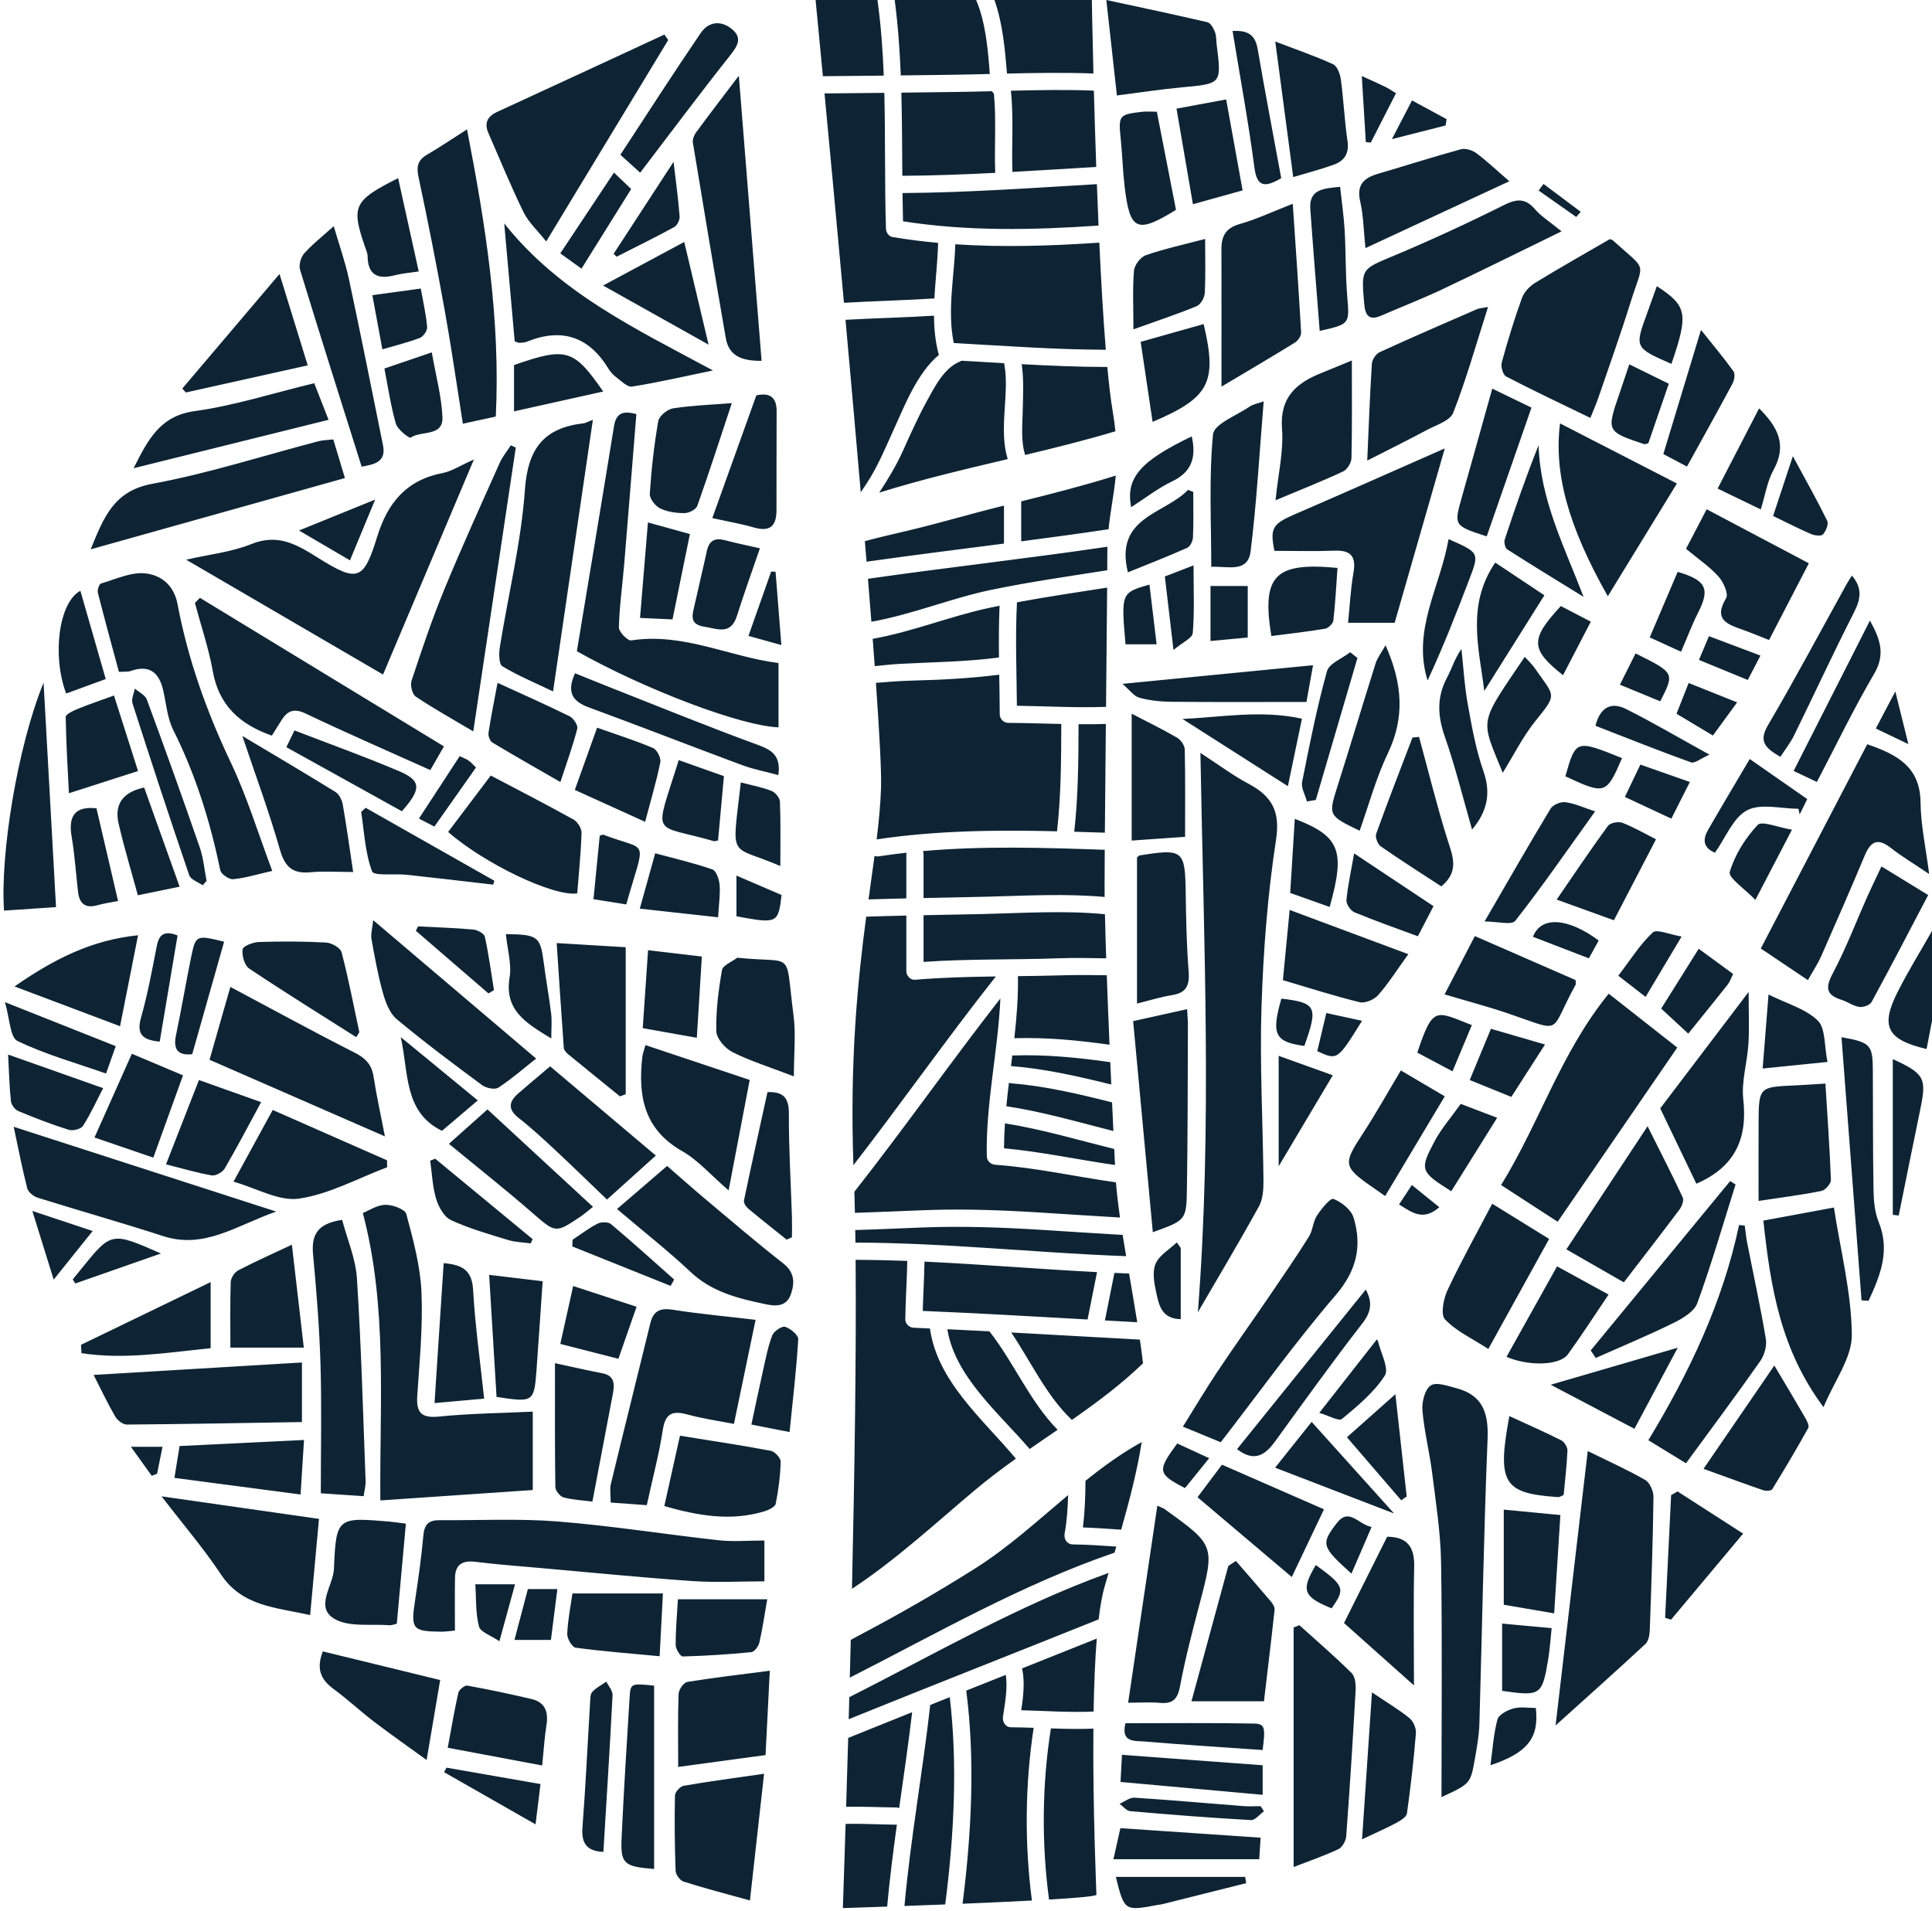 <?xml version="1.0" encoding="UTF-8" standalone="no"?><svg xmlns="http://www.w3.org/2000/svg" xmlns:xlink="http://www.w3.org/1999/xlink" fill="#000000" height="494.4" preserveAspectRatio="xMidYMid meet" version="1" viewBox="-0.9 0.0 499.7 494.4" width="499.7" zoomAndPan="magnify"><g id="change1_1"><path d="M 283.258 418.867 C 283.656 415.469 284.16 412.57 284.793 410.406 C 285.137 409.227 285.484 408.039 285.836 406.855 C 262.457 415.25 240.926 427.82 218.766 438.988 C 218.715 440.922 218.66 442.828 218.609 444.699 C 240.113 435.977 261.727 427.527 283.258 418.867 Z M 281.898 447.129 C 278.246 447.281 274.578 447.199 270.91 447.074 C 268.621 461.492 268.461 476.754 270.43 491.348 C 277.672 490.914 282.68 490.477 282.68 490.086 C 282.68 489.266 281.719 468.035 281.898 447.129 Z M 266.453 446.918 C 264.523 446.852 262.598 446.797 260.672 446.785 C 259.086 446.773 258.312 445.375 258.523 443.961 C 258.977 440.895 259.801 436.508 259.227 433.23 C 255.82 434.586 252.414 435.945 249.008 437.297 C 249.008 437.32 249.016 437.336 249.02 437.355 C 251.34 455.219 250.371 474.242 248.062 492.422 C 254.25 492.168 260.523 491.887 266 491.594 C 264.066 476.836 264.227 461.555 266.453 446.918 Z M 244.75 438.992 C 243.066 439.664 241.383 440.34 239.699 441.012 C 237.738 458.363 234.609 475.617 233.031 493.004 C 236.305 492.887 239.883 492.75 243.574 492.605 C 245.848 474.953 246.812 456.418 244.75 438.992 Z M 230.852 471.977 C 226.504 471.938 222.145 471.672 217.812 471.766 C 217.395 485.16 217.098 493.551 217.098 493.551 C 217.098 493.551 221.746 493.402 228.559 493.164 C 229.199 486.078 230.102 479.012 231.074 471.957 C 231 471.961 230.93 471.977 230.852 471.977 Z M 230.852 467.52 C 231.16 467.52 231.426 467.582 231.664 467.676 C 232.832 459.414 234.047 451.156 235.023 442.879 C 229.5 445.086 223.984 447.301 218.477 449.535 C 218.293 456 218.113 461.992 217.949 467.344 C 222.23 467.262 226.527 467.48 230.852 467.52 Z M 263.242 442.371 C 269.461 442.527 275.742 443.004 281.953 442.707 C 282.07 435.996 282.316 429.477 282.773 423.84 C 276.332 426.426 269.887 428.996 263.438 431.559 C 264.23 434.828 263.773 438.812 263.242 442.371 Z M 287.371 401.613 C 287.523 401.09 287.68 400.566 287.832 400.043 C 284.094 399.789 280.359 399.523 276.609 399.484 C 275.059 399.469 274.203 398.082 274.461 396.664 C 275.055 393.371 275.273 390.055 275.359 386.723 C 267.488 393.34 259.84 400.324 251.273 405.727 C 241.289 412.027 231.121 417.859 220.668 423.344 C 220.152 423.613 219.648 423.895 219.148 424.18 C 219.066 427.492 218.984 430.75 218.898 433.941 C 241.434 422.488 263.406 409.812 287.371 401.613 Z M 279.18 395.086 C 282.488 395.203 285.789 395.453 289.09 395.668 C 291.301 387.871 293.277 380.18 294.398 373.012 C 289.254 375.852 284.48 379.32 279.852 383.031 C 279.824 387.066 279.699 391.086 279.18 395.086 Z M 239.625 343.625 C 238.242 343.566 236.863 343.5 235.48 343.445 C 234.285 343.398 233.234 342.457 233.25 341.215 C 233.309 336.188 233.684 331.176 233.758 326.148 C 229.305 325.984 224.852 325.883 220.398 325.871 C 220.602 350.039 220.117 381.684 219.457 410.969 C 230.852 403.473 241.156 393.918 251.348 385.355 C 254.73 382.516 258.262 379.867 261.852 377.305 C 253.188 366.941 241.527 357.312 239.625 343.625 Z M 265.422 374.797 C 267.824 373.129 270.238 371.48 272.645 369.828 C 265.473 362.535 261.312 352.395 255.004 344.359 C 251.379 344.172 247.754 343.992 244.129 343.824 C 246.09 356.023 257.281 365.348 265.422 374.797 Z M 276.336 367.277 C 282.777 362.781 289.066 358.105 294.734 352.637 C 294.512 350.684 294.234 348.633 293.926 346.504 C 282.832 345.914 271.738 345.262 260.645 344.66 C 265.73 352.195 269.77 361.074 276.336 367.277 Z M 282.844 329.047 C 267.965 328.293 253.09 327.02 238.211 326.336 C 238.145 330.59 237.879 334.836 237.762 339.086 C 251.98 339.672 266.184 340.5 280.391 341.301 C 281.207 337.215 282.023 333.133 282.844 329.047 Z M 284.879 341.547 C 287.664 341.703 290.449 341.859 293.238 342.012 C 292.586 337.902 291.848 333.637 291.129 329.414 C 289.863 329.371 288.602 329.309 287.336 329.254 C 286.516 333.352 285.695 337.449 284.879 341.547 Z M 269.625 318.188 C 258.992 317.5 248.496 317.098 237.836 317.496 C 231.992 317.715 226.148 318 220.305 318.168 C 220.32 319.23 220.336 320.312 220.352 321.414 C 243.691 321.461 267.027 324.066 290.367 324.926 C 290.051 323.059 289.75 321.219 289.469 319.422 C 282.852 319.031 276.238 318.617 269.625 318.188 Z M 238.797 313.004 C 249.129 312.637 259.316 313.062 269.625 313.73 C 276.012 314.145 282.398 314.547 288.785 314.926 C 288.312 311.617 287.941 308.535 287.734 305.828 C 277.348 304.375 267.039 302.027 256.559 301.285 C 255.332 301.199 254.355 300.324 254.328 299.059 C 254.051 285.348 257.238 271.902 257.844 258.258 C 245.012 274.688 232.988 291.859 220.074 308.266 C 220.129 309.996 220.176 311.824 220.219 313.711 C 226.41 313.535 232.602 313.223 238.797 313.004 Z M 256.523 252.754 C 256.582 252.68 256.645 252.629 256.703 252.566 C 249.707 252.668 242.711 252.84 235.742 253.426 C 234.539 253.527 233.516 252.328 233.516 251.195 L 233.516 236.824 C 230.055 236.902 226.598 236.992 223.137 237.113 C 220.961 253.586 218.867 274.066 219.832 301.391 C 232.262 285.332 243.969 268.652 256.523 252.754 Z M 259.023 290.57 C 258.883 292.715 258.789 294.863 258.781 297.02 C 268.41 297.898 277.922 299.984 287.488 301.336 C 287.43 300.082 287.363 298.695 287.293 297.203 C 277.898 294.867 268.602 292.086 259.023 290.57 Z M 260.672 280.207 C 260.445 280.188 260.242 280.137 260.055 280.066 C 259.809 282.09 259.574 284.113 259.383 286.141 C 268.777 287.547 277.887 290.227 287.074 292.555 C 286.965 290.238 286.852 287.75 286.73 285.145 C 278.148 282.969 269.539 280.938 260.672 280.207 Z M 261.188 273.012 C 261.094 273.016 261.012 273 260.926 272.992 C 260.812 273.914 260.695 274.832 260.582 275.75 C 260.613 275.754 260.641 275.746 260.672 275.75 C 269.469 276.473 278.012 278.406 286.523 280.527 C 286.438 278.641 286.352 276.699 286.266 274.742 C 277.941 273.551 269.559 272.727 261.188 273.012 Z M 261.449 268.547 C 269.66 268.289 277.895 269.078 286.07 270.23 C 285.816 264.195 285.566 258.043 285.359 252.262 C 281.77 252.215 278.176 252.152 274.594 252.262 C 270.531 252.387 266.461 252.441 262.387 252.488 C 262.48 257.871 262.047 263.215 261.449 268.547 Z M 233.516 232.383 L 233.516 220.996 C 233.516 220.84 233.531 220.699 233.559 220.562 C 231.188 220.824 228.816 221.133 226.453 221.496 C 226.023 221.562 225.637 221.508 225.293 221.387 C 224.82 224.934 224.289 228.672 223.742 232.645 C 227 232.535 230.258 232.457 233.516 232.383 Z M 252.859 236.438 C 247.883 236.547 242.926 236.633 237.973 236.73 L 237.973 248.809 C 249.656 247.984 261.383 248.297 273.082 247.867 C 277.098 247.723 281.152 247.816 285.207 247.883 C 285.07 243.73 284.961 239.875 284.887 236.477 C 274.281 235.441 263.461 236.199 252.859 236.438 Z M 237.973 232.289 C 243.469 232.176 248.973 232.078 254.496 231.938 C 264.547 231.68 274.766 231.098 284.812 232.012 C 284.801 231.004 284.793 230.043 284.793 229.184 C 284.793 226.824 284.809 223.609 284.836 219.809 C 269.137 219.258 253.422 218.766 237.809 220.141 C 237.91 220.391 237.973 220.672 237.973 220.996 Z M 278.059 187.332 C 278.031 196.5 277.988 205.84 276.961 214.953 C 276.953 215.02 276.934 215.074 276.922 215.137 C 279.57 215.215 282.219 215.301 284.867 215.387 C 284.93 207.262 285.027 197.277 285.125 187.258 C 282.773 187.34 280.414 187.352 278.059 187.332 Z M 272.5 214.953 C 273.531 205.816 273.574 196.453 273.598 187.266 C 269.035 187.164 264.465 187.004 259.902 186.98 C 258.691 186.977 257.68 185.965 257.676 184.754 C 257.664 181.34 257.602 177.926 257.543 174.516 C 250.168 175.453 242.676 175.852 235.258 176.039 C 232.051 176.121 228.852 176.355 225.652 176.625 C 226.582 189.84 227.105 199.676 226.973 203.797 C 226.836 207.988 226.414 212.391 225.84 217.121 C 241.328 214.793 256.906 214.656 272.5 215.023 C 272.504 215 272.5 214.98 272.5 214.953 Z M 231.754 171.723 C 240.324 171.262 248.957 171.199 257.48 170.066 C 257.43 165.602 257.438 161.141 257.637 156.676 C 256.629 156.883 255.621 157.09 254.617 157.309 C 244.805 159.438 234.883 163.461 224.816 165.242 C 225.004 167.676 225.18 170.035 225.344 172.309 C 227.484 172.098 229.629 171.84 231.754 171.723 Z M 262.113 182.547 C 269.789 182.664 277.508 183.117 285.168 182.836 C 285.281 171.254 285.395 160.008 285.453 151.992 C 277.668 153.207 269.871 154.355 262.129 155.797 C 261.68 164.711 262.031 173.629 262.113 182.547 Z M 255.262 152.617 C 265.27 150.531 275.391 149.09 285.484 147.504 C 285.492 145.773 285.5 144.301 285.5 143.152 C 285.5 142.559 285.508 141.984 285.523 141.418 C 264.926 144.469 244.211 146.754 223.59 149.711 C 223.902 153.531 224.195 157.242 224.477 160.82 C 234.855 159 245.184 154.719 255.262 152.617 Z M 287.312 123.133 C 279.375 125.613 271.305 127.68 263.23 129.684 L 263.23 140.027 C 270.77 139.043 278.305 138.023 285.82 136.895 C 286.312 131.98 287.246 127.863 287.688 123.02 C 287.562 123.059 287.426 123.098 287.312 123.133 Z M 258.773 130.785 C 258.434 130.871 258.094 130.953 257.754 131.039 C 249.832 132.992 241.98 135.344 234.055 137.227 C 230.199 138.141 226.473 138.977 222.789 139.98 C 222.941 141.77 223.086 143.539 223.23 145.293 C 235.062 143.609 246.922 142.133 258.773 140.605 Z M 224.109 123.691 C 226.508 119.738 228.277 115.449 230.195 111.25 C 233.031 105.047 236.266 96.523 241.953 91.789 C 241.902 91.68 241.863 91.566 241.832 91.445 C 240.988 88.184 240.695 84.922 240.668 81.656 C 233.047 82.137 225.402 82.293 217.785 82.719 C 219.117 97.441 220.473 112.73 221.723 127.332 C 222.551 126.141 223.355 124.93 224.109 123.691 Z M 259.746 118.699 C 257.316 111.246 260.281 101.531 258.852 94.191 C 258.836 94.105 258.84 94.027 258.828 93.945 C 255.148 93.73 251.469 93.512 247.789 93.301 C 247.648 93.398 247.492 93.484 247.316 93.555 C 243.289 95.16 240.758 100.215 238.797 103.797 C 236.48 108.016 234.535 112.43 232.547 116.809 C 230.836 120.578 228.715 124.035 226.512 127.43 C 237.383 124.02 248.508 121.414 259.633 118.777 C 259.672 118.75 259.707 118.723 259.746 118.699 Z M 263.613 106.441 C 263.539 109.871 263.113 114.176 264.254 117.68 C 272.086 115.805 279.898 113.859 287.602 111.555 C 287.438 109.973 287.215 108.293 286.91 106.484 C 286.395 103.465 285.93 99.508 285.5 94.926 C 278.117 94.914 270.73 94.602 263.348 94.199 C 263.949 98.246 263.695 102.359 263.613 106.441 Z M 240.773 77.195 C 241.027 72.426 241.617 67.641 241.734 62.824 C 237.773 62.461 233.824 61.965 229.887 61.297 C 228.914 61.133 228.277 60.047 228.25 59.148 C 227.883 47.461 228.125 35.719 227.824 24.016 C 222.668 24.074 217.512 24.133 212.355 24.168 C 213.703 38.414 215.508 57.664 217.387 78.32 C 225.172 77.871 232.98 77.691 240.773 77.195 Z M 245.781 88.727 C 258.875 89.457 272 90.434 285.109 90.469 C 284.445 82.32 283.891 72.676 283.43 62.762 C 271.012 63.605 258.559 64.012 246.184 63.184 C 245.918 71.73 244.059 80.27 245.781 88.727 Z M 232.527 49.934 C 232.559 52.367 232.594 54.805 232.656 57.238 C 249.344 59.867 266.332 59.512 283.23 58.348 C 283.074 54.766 282.934 51.18 282.801 47.633 C 266.051 48.617 249.312 49.824 232.527 49.934 Z M 256.168 24.215 C 255.969 24.039 255.789 23.844 255.66 23.594 C 252.578 23.672 249.5 23.746 246.434 23.785 C 241.699 23.848 236.965 23.906 232.23 23.965 C 232.422 31.129 232.426 38.301 232.48 45.473 C 240.5 45.426 248.504 45.117 256.508 44.711 C 256.242 37.875 256.82 31.035 256.168 24.215 Z M 260.957 44.473 C 268.184 44.07 275.41 43.609 282.637 43.184 C 282.391 36.16 282.188 29.422 282.023 23.445 C 274.898 23.156 267.719 23.289 260.555 23.469 C 261.32 30.457 260.707 37.465 260.957 44.473 Z M 281.496 0 L 256.312 0 C 258.434 6.039 259.023 12.629 259.555 19.031 C 267.012 18.855 274.488 18.738 281.91 19.012 C 281.621 7.672 281.496 0 281.496 0 Z M 226.055 0 L 210.047 0 C 210.047 0 210.777 7.531 211.934 19.711 C 217.184 19.676 222.434 19.621 227.68 19.562 C 227.426 13.02 226.949 6.496 226.055 0 Z M 232.082 19.508 C 236.215 19.457 240.348 19.406 244.48 19.352 C 248.012 19.309 251.559 19.223 255.113 19.137 C 254.605 12.684 254.062 5.938 251.574 0 L 230.508 0 C 231.359 6.484 231.824 12.988 232.082 19.508 Z M 406.785 56.121 C 403.543 53.844 400.305 51.566 397.062 49.285 C 397.484 48.715 397.902 48.145 398.32 47.574 C 401.531 49.977 404.738 52.379 407.949 54.781 C 407.562 55.227 407.172 55.676 406.785 56.121 Z M 117.996 195.594 C 118.914 196.035 119.676 196.301 120.316 196.742 C 120.957 197.191 121.477 197.816 122.215 198.52 C 118.625 203.621 115.145 208.559 111.449 213.809 C 110.234 213.176 109.008 212.535 107.457 211.727 C 111.066 206.195 114.461 201.004 117.996 195.594 Z M 353.859 394.957 C 351.922 399.449 350.305 403.188 348.645 407.035 C 340.957 400.113 340.648 399.414 344.855 393.969 C 348.062 389.816 350.453 394.383 353.859 394.957 Z M 384.598 456.602 C 385.16 452.508 385.391 448.527 386.41 444.762 C 386.754 443.492 388.988 442.336 390.574 441.906 C 392.383 441.414 394.43 441.793 396.336 441.793 C 397.207 449.562 394.188 453.398 384.598 456.602 Z M 149.504 69.484 C 147.391 67.965 145.949 66.93 144.016 65.539 C 148.676 58.52 153.18 51.742 157.895 44.645 C 159.395 46.074 160.676 47.289 162.355 48.887 C 158.176 55.586 154.02 62.246 149.504 69.484 Z M 107.23 239.621 C 112.004 239.867 116.785 240.012 121.539 240.441 C 122.613 240.539 124.32 241.469 124.5 242.285 C 125.5 246.852 126.117 251.496 126.863 256.117 C 126.391 256.398 125.918 256.68 125.441 256.961 C 119.184 251.559 112.922 246.16 106.66 240.758 C 106.852 240.379 107.039 240 107.23 239.621 Z M 57.066 243.582 C 54.305 253.32 51.621 262.785 48.816 272.68 C 45.578 273.023 43.742 271.934 44.625 267.734 C 46.02 261.105 47.137 254.418 48.496 247.781 C 49.723 241.797 49.797 241.812 57.066 243.582 Z M 387.617 419.961 C 392.184 420.379 396.176 420.746 400.422 421.137 C 400.082 424.293 399.941 426.762 399.535 429.188 C 397.969 438.551 397.582 438.789 387.617 437.363 C 387.617 431.824 387.617 426.289 387.617 419.961 Z M 337.125 207.309 C 336.68 205.613 335.586 203.797 335.891 202.25 C 337.781 192.66 339.703 183.055 342.305 173.645 C 342.871 171.602 346.242 170.332 348.324 168.707 C 348.945 169.203 349.57 169.699 350.195 170.199 C 346.605 182.438 343.016 194.68 339.426 206.918 C 338.66 207.051 337.891 207.18 337.125 207.309 Z M 129.938 241.617 C 138.395 241.75 138.844 242.156 139.797 249.43 C 140.355 253.695 141.133 257.934 141.652 262.203 C 141.875 264.043 141.688 265.93 141.688 268.605 C 134.883 264.512 129.52 261.18 130.906 252.797 C 131.477 249.344 130.336 245.609 129.938 241.617 Z M 456.52 257.246 C 461.273 259.617 466.113 260.922 469.246 263.977 C 471.309 265.992 470.906 270.527 471.762 274.684 C 465.785 275.289 460.773 275.801 455 276.387 C 455.5 270.066 455.969 264.176 456.52 257.246 Z M 155.164 479.008 C 151.168 478.859 149.41 477.07 149.742 472.773 C 150.57 462.027 151.062 451.258 151.719 440.5 C 151.777 439.516 151.73 438.262 152.297 437.633 C 153.277 436.539 154.695 435.84 155.93 434.977 C 156.492 436.145 157.594 437.336 157.535 438.473 C 156.852 451.879 155.996 465.273 155.164 479.008 Z M 340.434 85.598 C 339.602 74.898 338.742 64.488 338.004 54.07 C 337.645 49.027 341.246 48.734 345.711 48.328 C 346.129 52.234 346.676 55.93 346.891 59.645 C 347.211 65.281 347.086 70.949 347.547 76.57 C 348.145 83.82 348.312 83.809 340.434 85.598 Z M 319.051 374.844 C 330.191 361.027 341.219 347.359 352.352 333.559 C 354.047 336.715 353.871 339.223 351.465 342.312 C 343.719 352.277 336.363 362.551 328.945 372.77 C 326.367 376.32 323.594 378.328 319.051 374.844 Z M 298.309 28.898 C 299.973 37.422 301.559 45.539 303.234 54.133 C 303.383 53.871 303.293 54.27 303.051 54.418 C 293.086 60.508 291.297 59.66 289.953 48.035 C 289.496 44.066 289.391 40.062 288.984 36.086 C 288.344 29.828 288.441 29.613 294.555 28.914 C 295.691 28.785 296.855 28.898 298.309 28.898 Z M 310.418 83.828 C 313.973 98.863 311.977 102.859 297.211 109.125 C 296.168 102.113 295.152 95.309 294.125 88.422 C 299.605 86.879 305.012 85.355 310.418 83.828 Z M 202.57 320.648 C 199.234 317.977 195.871 315.336 192.59 312.59 C 192.027 312.117 191.395 311.121 191.523 310.52 C 193.477 301.176 195.551 291.855 197.605 282.484 C 201.926 282.336 203.156 284.133 203.141 288.145 C 203.098 296.996 203.645 305.848 203.926 314.699 C 203.98 316.473 203.934 318.254 203.934 320.027 C 203.48 320.234 203.023 320.441 202.57 320.648 Z M 316.238 25.723 C 317.73 33.965 319.105 41.562 320.492 49.246 C 316.289 50.422 312.508 51.473 307.641 52.828 C 306.227 44.586 304.852 36.562 303.398 28.102 C 307.961 27.258 311.789 26.547 316.238 25.723 Z M 310.801 61.805 C 310.801 66.621 310.941 71.227 310.703 75.812 C 310.641 77.008 309.641 78.77 308.621 79.191 C 303.738 81.219 298.703 82.871 292.254 85.188 C 292.254 79.43 292.004 74.691 292.398 70.008 C 292.52 68.555 294.113 66.48 295.484 66.008 C 300.289 64.348 305.293 63.262 310.801 61.805 Z M 200.414 200.477 C 197.211 199.613 194.004 199.008 190.992 197.887 C 177.785 192.988 164.672 187.844 151.449 182.996 C 147.172 181.43 145.578 179.094 147.832 174.145 C 150.734 175.316 153.688 176.531 156.66 177.703 C 169.434 182.727 182.145 187.934 195.035 192.641 C 198.785 194.008 201.102 195.48 200.414 200.477 Z M 168.285 436.008 C 168.285 443.961 168.285 451.754 168.285 459.543 C 168.285 467.496 168.285 475.445 168.285 483.438 C 160.43 482.812 159.566 482.094 159.875 475.352 C 160.438 463.234 161.188 451.129 161.945 439.02 C 162.176 435.395 162.309 435.406 168.285 436.008 Z M 415.145 334.855 C 411.527 340.203 408.215 345.363 404.621 350.316 C 402.52 353.211 394.578 353.449 388.746 350.969 C 393.012 343.324 397.262 335.719 401.824 327.551 C 406.406 330.062 410.695 332.414 415.145 334.855 Z M 53.582 331.633 C 53.582 337.637 53.582 342.922 53.582 348.734 C 42.352 349.855 31.254 351.727 20.168 350.008 C 20.133 349.289 20.098 348.57 20.059 347.852 C 31 342.559 41.938 337.266 53.582 331.633 Z M 164.676 44.672 C 163.059 43.203 161.609 41.895 159.559 40.031 C 166.492 29.469 173.281 18.891 180.355 8.508 C 182.211 5.785 185.266 5.129 188.152 7.328 C 191.195 9.645 190.031 11.703 187.965 14.309 C 180.145 24.168 172.617 34.262 164.676 44.672 Z M 44.211 382.27 C 44.734 379.031 45.121 376.633 45.543 374.035 C 56.102 373.52 66.477 373.016 77.73 372.469 C 77.449 376.883 77.188 381.059 76.84 386.566 C 65.879 385.125 55.344 383.734 44.211 382.27 Z M 125.613 329.758 C 130.891 330.387 135.117 330.891 139.457 331.41 C 138.914 339.293 138.422 346.711 137.883 354.125 C 137.258 362.707 137.109 362.805 127.531 361.324 C 126.906 351.039 126.27 340.586 125.613 329.758 Z M 353.949 437.75 C 358.027 440.496 361.016 442.258 363.664 444.43 C 364.648 445.234 365.422 447.047 365.316 448.32 C 364.75 455.254 363.973 462.176 362.996 469.062 C 362.863 470 361.336 470.926 360.266 471.504 C 357.812 472.828 355.242 473.934 351.387 475.762 C 352.258 462.82 353.059 450.945 353.949 437.75 Z M 77.676 348.574 C 70.715 348.574 64.812 348.574 58.691 348.574 C 58.691 342.793 58.59 337.188 58.777 331.59 C 58.816 330.543 59.773 329.082 60.711 328.594 C 65.098 326.309 69.629 324.297 74.594 321.961 C 75.625 330.859 76.602 339.312 77.676 348.574 Z M 91.234 268.273 C 81.977 262.395 72.652 256.621 63.547 250.52 C 62.332 249.703 61.629 247.156 61.84 245.566 C 61.953 244.727 64.543 243.707 66.047 243.66 C 71.844 243.477 77.664 243.484 83.457 243.805 C 84.879 243.883 87.148 245.164 87.445 246.309 C 89.234 253.137 90.559 260.086 92.039 266.996 C 91.77 267.422 91.504 267.848 91.234 268.273 Z M 46.254 100.504 C 54.418 90.883 62.578 81.262 71.395 70.871 C 74 79.312 76.195 86.422 78.691 94.508 C 67.965 96.895 57.566 99.211 47.164 101.523 C 46.863 101.184 46.559 100.844 46.254 100.504 Z M 82.598 427.156 C 92.551 429.586 102.41 431.992 112.949 434.562 C 111.902 440.727 110.758 447.477 109.441 455.242 C 104.562 451.703 100.148 448.625 95.875 445.363 C 92.32 442.645 89.031 439.57 85.426 436.914 C 82.242 434.57 80.75 431.871 82.598 427.156 Z M 80.375 99.125 C 81.391 101.723 82.582 104.762 84.078 108.59 C 67.297 112.758 50.859 116.84 33.652 121.113 C 37.422 113.672 40.473 107.566 49.496 106.332 C 59.613 104.945 69.484 101.754 80.375 99.125 Z M 447.996 306.379 C 444.762 316.633 441.773 326.973 438.102 337.066 C 437.297 339.273 434.273 341.055 431.879 342.23 C 425.305 345.469 418.523 348.277 411.82 351.254 C 411.391 350.602 410.961 349.949 410.527 349.301 C 422.551 334.699 434.574 320.098 446.602 305.492 C 447.066 305.789 447.531 306.086 447.996 306.379 Z M 348.746 93.242 C 348.746 102.273 348.836 110.398 348.645 118.52 C 348.617 119.711 347.551 121.453 346.496 121.945 C 341.129 124.453 335.609 126.637 329.008 129.406 C 329.699 122.578 331.121 116.684 330.684 110.93 C 330.062 102.746 334.383 99.059 340.934 96.457 C 343.367 95.488 345.773 94.465 348.746 93.242 Z M 456.656 165.543 C 454.16 164.566 452.031 163.672 449.855 162.895 C 445.918 161.492 442.18 160.309 445.551 154.723 C 446.227 153.605 444.848 150.531 443.574 149.117 C 441.281 146.57 438.352 144.594 435.18 141.957 C 436.891 138.68 438.684 135.242 440.52 131.723 C 449.395 136.414 457.871 140.898 466.949 145.699 C 463.598 152.16 460.129 158.848 456.656 165.543 Z M 287.98 24.695 C 287.078 16.551 286.23 8.871 285.246 0 C 294.402 1.98 302.926 3.766 311.402 5.75 C 312.219 5.941 312.961 7.301 313.336 8.27 C 313.738 9.324 313.66 10.559 313.805 11.715 C 315.055 21.73 315.051 21.648 304.727 22.602 C 299.32 23.102 293.949 23.938 287.98 24.695 Z M 404.227 323.164 C 411.266 312.492 417.914 302.41 425.234 291.312 C 428.699 298.25 431.629 303.938 434.328 309.734 C 434.68 310.492 434.129 312.008 433.52 312.82 C 428.852 319.062 424.07 325.215 419.094 331.691 C 414.176 328.871 409.641 326.27 404.227 323.164 Z M 437.852 306.184 C 434.926 300.082 431.852 293.672 428.504 286.699 C 435.707 277.215 443.254 267.27 451.371 256.578 C 451.371 261.852 451.57 265.941 451.32 270 C 451.02 274.805 449.469 279.684 449.988 284.359 C 451.117 294.504 447.891 301.836 437.852 306.184 Z M 414.949 154.227 C 404.766 136.219 400.977 122.59 402.586 109.512 C 412.586 114.652 422.371 119.684 432.824 125.059 C 426.832 134.836 421.066 144.246 414.949 154.227 Z M 23.309 355.645 C 41.695 354.543 59.207 353.496 77.191 352.422 C 77.191 357.551 77.191 362.246 77.191 367.832 C 62.039 368.078 46.984 368.363 31.926 368.48 C 30.914 368.488 29.504 367.426 28.945 366.473 C 27.039 363.215 25.43 359.781 23.309 355.645 Z M 53.297 274.121 C 55.078 267.887 56.953 261.336 58.684 255.273 C 69.863 261.227 80.277 266.93 90.859 272.297 C 93.68 273.727 95.246 275.398 95.727 278.516 C 96.48 283.395 97.551 288.227 98.656 293.938 C 83.418 287.281 68.789 280.891 53.297 274.121 Z M 466.703 253.523 C 462.34 250.594 458.566 248.059 454.52 245.34 C 463.773 227.582 472.883 210.102 482.051 192.508 C 489.617 195.117 495.758 198.254 495.84 207.605 C 495.891 213.344 497.172 219.07 498.062 226.074 C 494.078 223.383 490.961 221.531 488.133 219.312 C 484.75 216.656 482.93 217.633 481.402 221.289 C 477.746 230.039 473.934 238.723 470.113 247.398 C 469.316 249.199 468.199 250.859 466.703 253.523 Z M 112.723 366.402 C 108.152 366.867 106.73 365.504 107.02 361.074 C 107.605 352.117 108.504 343.113 108.109 334.18 C 107.809 327.398 105.961 320.629 104.184 314.02 C 103.848 312.77 100.605 311.59 98.738 311.641 C 96.582 311.699 94.465 313.16 92.949 313.766 C 99.367 338.133 97.266 362.727 97.473 388.102 C 110.66 387.203 123.633 386.316 136.898 385.414 C 136.898 378.973 136.898 372.527 136.898 365.137 C 128.594 365.531 120.621 365.605 112.723 366.402 Z M 32.961 374.234 C 35.137 377.262 36.746 379.504 38.355 381.742 C 38.812 381.562 39.27 381.383 39.727 381.203 C 40.191 378.898 40.656 376.598 41.133 374.234 C 38.301 374.234 36.055 374.234 32.961 374.234 Z M 371.371 312.262 C 367.148 315.953 364.281 313.59 360.957 311.547 C 362.027 309.918 362.984 308.465 364.266 306.516 C 366.637 308.434 368.75 310.145 371.371 312.262 Z M 373 32.457 C 368.922 33.492 364.848 34.531 359.109 35.988 C 361.207 31.953 362.578 29.312 364.309 25.98 C 367.484 27.695 370.367 29.258 373.25 30.816 C 373.168 31.363 373.086 31.91 373 32.457 Z M 351.32 19.668 C 353.805 20.801 355.59 21.578 357.336 22.43 C 358.199 22.852 359 23.406 360.172 24.109 C 357.934 28.488 355.797 32.676 353.656 36.863 C 353.227 36.828 352.797 36.797 352.363 36.766 C 352.035 31.379 351.707 25.988 351.32 19.668 Z M 201.191 166.848 C 197.992 165.957 195.375 165.23 192.688 164.48 C 194.75 158.629 196.652 153.23 198.555 147.836 C 198.938 147.855 199.316 147.871 199.695 147.891 C 200.18 154.008 200.66 160.129 201.191 166.848 Z M 422.129 169.012 C 432.254 174.055 432.254 174.055 428.52 181.406 C 425.242 180.055 421.938 178.691 418.086 177.105 C 419.383 174.508 420.727 171.82 422.129 169.012 Z M 290.211 166.66 C 289.059 153.336 289.059 153.336 296.402 151.207 C 297.012 156.285 297.602 161.223 298.25 166.66 C 295.203 166.66 292.844 166.66 290.211 166.66 Z M 17.918 330.93 C 18.633 330.051 19.348 329.176 20.059 328.297 C 27.895 318.578 27.895 318.578 40.73 324.23 C 32.863 326.984 25.715 329.488 18.562 331.992 C 18.348 331.641 18.133 331.285 17.918 330.93 Z M 418.629 196.094 C 414.574 205.504 414.262 205.598 403.965 200.797 C 406.703 191.289 406.703 191.289 418.629 196.094 Z M 432.723 184.617 C 433.832 181.805 434.734 179.523 435.859 176.664 C 439.965 178.309 443.844 179.859 448.398 181.676 C 446.191 184.695 444.328 187.242 442.133 190.254 C 439.078 188.426 436.145 186.668 432.723 184.617 Z M 300.379 149.117 C 302.785 148.188 304.898 147.371 307.801 146.246 C 307.801 152.578 308.066 158.191 307.602 163.742 C 307.492 165.059 304.93 166.172 302.617 168.117 C 301.754 160.762 301.098 155.191 300.379 149.117 Z M 12.984 330.984 C 11.035 324.711 9.434 319.562 7.461 313.223 C 13.086 315.094 17.668 316.621 23.066 318.414 C 19.727 322.582 16.695 326.355 12.984 330.984 Z M 326.012 468.504 C 324.895 469.305 323.734 470.852 322.664 470.789 C 312.238 470.203 301.824 469.391 291.422 468.48 C 290.457 468.398 289.59 467.234 288.672 466.574 C 289.969 466.02 291.297 464.914 292.551 464.996 C 301.957 465.598 311.348 466.445 320.742 467.176 C 322.203 467.289 323.68 467.191 325.148 467.191 C 325.438 467.629 325.727 468.066 326.012 468.504 Z M 374.785 277.109 C 371.32 275.273 368.477 273.762 365.68 272.277 C 369.77 259.961 370.484 261.566 379.785 265.148 C 378.184 268.98 376.586 272.797 374.785 277.109 Z M 431.383 211.754 C 427.164 209.777 423.605 208.113 419.367 206.133 C 420.758 203.227 422.039 200.551 423.375 197.77 C 427.816 199.328 431.68 200.688 436.176 202.27 C 434.594 205.402 433.086 208.383 431.383 211.754 Z M 424.723 257.855 C 422.215 255.914 420.188 254.34 417.664 252.383 C 420.711 248.402 423.223 244.352 426.578 241.191 C 427.598 240.23 430.938 241.734 434.039 242.246 C 430.516 248.148 427.758 252.77 424.723 257.855 Z M 114.59 457.227 C 122.516 458.609 130.438 459.988 138.898 461.465 C 138.52 464.535 138.129 467.723 137.617 471.891 C 129.277 467.133 121.621 462.766 113.965 458.395 C 114.172 458.008 114.383 457.617 114.59 457.227 Z M 431.406 94.125 C 421.859 89.93 421.863 89.93 425.129 80.988 C 425.973 78.691 426.781 76.383 427.629 74.02 C 435.477 79.121 435.855 81.16 431.406 94.125 Z M 287.703 485.484 C 298.82 485.484 309.988 485.484 321.16 485.484 C 321.246 486.023 321.332 486.566 321.418 487.105 C 314.168 488.926 306.918 490.742 299.664 492.555 C 299.344 492.637 299.008 492.645 298.684 492.703 C 289.922 494.355 289.922 494.355 287.703 485.484 Z M 430.723 99.258 C 428.84 104.734 427.086 109.836 425.438 114.633 C 424.719 114.824 424.531 114.945 424.398 114.898 C 414.59 111.605 414.594 111.605 417.945 101.848 C 418.75 99.5 419.527 97.145 420.504 94.234 C 423.824 95.867 426.887 97.371 430.723 99.258 Z M 438.465 245.406 C 441.727 247.793 444.473 249.805 447.367 251.926 C 446.836 252.98 446.535 253.938 445.953 254.68 C 442.703 258.797 439.387 262.863 435.758 267.359 C 433.32 265.105 431.09 263.035 428.758 260.879 C 432.105 255.539 435.223 250.574 438.465 245.406 Z M 325.668 452.664 C 315.289 451.934 305.215 451.312 295.16 450.461 C 292.688 450.25 288.91 450.836 290.199 445.734 C 301.242 445.734 312.32 445.613 323.391 445.816 C 326.289 445.871 326.43 446.82 325.668 452.664 Z M 374.461 308.125 C 366.48 303.09 366.211 302.633 370.098 295.281 C 371.859 291.949 374.418 289.043 376.91 285.527 C 379.961 286.691 382.824 287.789 386.328 289.129 C 382.273 295.613 378.441 301.75 374.461 308.125 Z M 29.039 270.598 C 28.125 273.176 27.465 275.035 26.527 277.68 C 18.699 274.934 10.848 272.746 3.625 269.262 C 1.676 268.324 1.633 263.438 0.375 259.215 C 10.688 263.309 19.66 266.871 29.039 270.598 Z M 488.664 273.953 C 496.82 277.684 497.441 278.879 495.816 286.715 C 493.906 295.938 492.062 305.176 490.191 314.402 C 489.684 314.352 489.176 314.297 488.664 314.242 C 488.664 300.93 488.664 287.617 488.664 273.953 Z M 173.039 160.215 C 170.441 160.098 167.969 159.984 164.641 159.832 C 165.316 151.645 165.98 143.652 166.684 135.129 C 170.652 136.227 174.066 137.172 177.539 138.137 C 176.031 145.531 174.59 152.609 173.039 160.215 Z M 103.047 209.844 C 93.246 204.406 83.328 198.906 73.164 193.266 C 74.09 191.355 74.711 190.066 75.262 188.93 C 84.457 192.48 93.453 195.707 102.238 199.434 C 108.086 201.91 108.168 204.039 103.047 209.844 Z M 195.645 141.82 C 193.508 148.07 191.484 153.664 189.695 159.328 C 188.098 164.367 184.645 162.629 181.242 162.102 C 177.262 161.48 178.195 158.977 178.738 156.543 C 179.773 151.867 180.906 147.211 181.922 142.527 C 182.5 139.84 183.988 139.039 186.602 139.734 C 189.461 140.496 192.371 141.074 195.645 141.82 Z M 327.926 164.516 C 325.367 148.844 328.84 145.359 345.035 146.898 C 344.711 151.422 344.48 155.973 343.965 160.488 C 343.871 161.297 342.676 162.477 341.844 162.621 C 337.316 163.391 332.742 163.891 327.926 164.516 Z M 469.023 202.262 C 466.43 201.035 464.402 200.074 463.012 199.414 C 469.621 186.391 476.023 173.773 482.746 160.527 C 485.512 165.477 486.742 169.352 483.816 174.332 C 478.605 183.191 474.145 192.492 469.023 202.262 Z M 459.586 195.77 C 455.824 193.562 453.844 191.891 456.348 187.629 C 463.406 175.613 469.953 163.293 476.711 151.098 C 477.105 150.391 477.566 149.723 478.09 148.879 C 480.844 152.113 480.379 154.961 478.629 158.395 C 473.273 168.902 468.328 179.613 463.137 190.203 C 462.203 192.109 460.848 193.812 459.586 195.77 Z M 1.195 272.773 C 9.828 275.824 17.457 278.52 25.781 281.461 C 23.984 284.918 22.5 288.219 20.559 291.227 C 20.023 292.051 17.945 292.574 16.887 292.242 C 12.453 290.852 8.102 289.168 3.812 287.375 C 2.953 287.016 2.023 285.758 1.926 284.828 C 1.523 281.066 1.438 277.273 1.195 272.773 Z M 435.426 120.684 C 432.727 119.254 430.875 118.273 429.312 117.445 C 432.539 106.809 435.645 96.559 439.051 85.336 C 442.086 89.145 444.898 92.484 447.441 96.02 C 447.926 96.695 447.688 98.309 447.219 99.188 C 443.422 106.289 439.492 113.316 435.426 120.684 Z M 449.953 396.688 C 443.32 404.605 437.316 411.777 431.309 418.945 C 430.797 418.785 430.285 418.625 429.773 418.465 C 430.293 407.891 430.809 397.312 431.324 386.734 C 431.883 386.418 432.441 386.102 433 385.781 C 438.438 389.281 443.879 392.777 449.953 396.688 Z M 361.426 276.883 C 365.523 279.297 369.207 281.469 372.781 283.574 C 367.512 292.387 362.461 300.836 357.363 309.367 C 355.84 308.305 354.941 307.672 354.039 307.047 C 346.516 301.84 346.469 301.02 351.445 293.441 C 354.871 288.227 357.906 282.758 361.426 276.883 Z M 439.707 379.93 C 445.906 370.883 451.785 362.301 458.02 353.203 C 460.938 358.117 463.48 362.336 465.938 366.602 C 466.418 367.438 467.121 368.758 466.797 369.344 C 463.828 374.711 460.695 379.988 457.477 385.211 C 457.219 385.629 455.879 385.711 455.203 385.48 C 450.367 383.824 445.574 382.051 439.707 379.93 Z M 333.586 45.809 C 332.02 34.004 330.543 22.863 328.938 10.742 C 334.285 12.789 339.195 14.465 343.895 16.617 C 344.973 17.113 345.723 19.18 345.914 20.617 C 346.621 25.883 346.844 31.215 347.621 36.469 C 348.102 39.711 346.812 41.605 344.062 42.605 C 340.828 43.777 337.48 44.637 333.586 45.809 Z M 293.18 221.781 C 293.566 221.473 293.688 221.297 293.828 221.273 C 305.188 219.449 305.625 219.871 305.781 231.199 C 305.871 237.84 306.008 244.488 306.527 251.105 C 306.809 254.648 306.141 256.781 302.289 257.391 C 299.383 257.848 296.551 258.746 293.18 259.578 C 293.18 246.484 293.18 234.031 293.18 221.781 Z M 352.27 64.176 C 351.758 59.305 351.723 55.609 350.906 52.098 C 349.914 47.824 351.832 46.035 355.488 44.961 C 362.645 42.863 369.75 40.578 376.941 38.609 C 378.105 38.289 379.867 38.828 380.898 39.586 C 383.539 41.523 385.922 43.809 389.48 46.887 C 376.23 53.043 364.594 58.449 352.27 64.176 Z M 170.918 389.57 C 172.34 383.184 173.633 377.379 174.973 371.359 C 183.137 372.68 190.824 373.824 198.453 375.262 C 199.492 375.457 201.035 377.129 201.012 378.086 C 200.922 381.73 200.453 385.391 199.73 388.969 C 199.566 389.793 197.926 390.578 196.82 390.914 C 188.211 393.539 179.801 392.098 170.918 389.57 Z M 198.203 432.156 C 197.816 439.867 197.469 446.793 197.105 453.973 C 189.359 455.027 182.051 456.02 174.508 457.039 C 174.508 450.375 174.395 444.258 174.613 438.148 C 174.652 437.051 175.926 435.211 176.852 435.059 C 183.695 433.934 190.602 433.145 198.203 432.156 Z M 0.141 235.539 C -0.859 221.082 3.527 193.395 10.371 176.578 C 11.434 195.773 12.5 214.973 13.59 234.637 C 8.34 234.988 4.391 235.254 0.141 235.539 Z M 90.445 225.555 C 86.336 225.555 82.875 225.285 79.473 225.617 C 74.891 226.07 72.816 224.363 71.516 219.816 C 68.699 209.973 65.129 200.344 61.777 190.363 C 69.82 195.168 77.902 199.926 85.879 204.859 C 86.828 205.449 87.551 206.938 87.758 208.113 C 88.758 213.832 89.547 219.582 90.445 225.555 Z M 196.723 458.805 C 195.48 469.965 194.312 480.418 193.066 491.574 C 186.992 489.887 181.398 488.438 175.895 486.699 C 174.98 486.41 173.879 484.891 173.844 483.906 C 173.602 477.418 173.539 470.918 173.676 464.43 C 173.691 463.543 175.02 462.07 175.922 461.914 C 182.602 460.762 189.328 459.871 196.723 458.805 Z M 297.27 318.73 C 295.555 300.328 293.871 282.277 292.18 264.129 C 297.516 262.945 301.648 262.027 306.137 261.031 C 306.223 262.734 306.352 264.02 306.344 265.309 C 306.285 279.418 306.312 293.535 306.086 307.645 C 305.957 315.652 305.766 315.648 297.27 318.73 Z M 435.176 378.492 C 432.25 376.703 429.051 374.746 425.438 372.531 C 436.121 354.867 444.688 336.793 448.895 316.871 C 449.387 316.918 449.879 316.969 450.371 317.016 C 450.574 318.488 450.707 319.973 450.992 321.426 C 452.621 329.727 454.438 337.992 455.824 346.332 C 456.129 348.145 455.438 350.559 454.355 352.098 C 448.266 360.777 441.918 369.277 435.176 378.492 Z M 470.738 363.973 C 459.641 349.109 457.031 332.949 455.184 315.723 C 461.234 314.602 467.184 313.5 473.43 312.344 C 475.176 323.656 477.977 334.457 478.062 345.273 C 478.109 351.207 473.566 357.172 470.738 363.973 Z M 335.172 420.367 C 339.703 424.465 344.348 428.453 348.68 432.746 C 349.617 433.676 349.809 435.746 349.723 437.258 C 349.02 449.836 348.223 462.414 347.289 474.98 C 347.203 476.168 346.258 477.844 345.254 478.316 C 341.543 480.059 337.645 481.391 333.691 482.926 C 333.691 461.934 333.691 441.457 333.691 420.977 C 334.184 420.773 334.68 420.57 335.172 420.367 Z M 314.84 373.051 C 311.59 371.711 308.711 370.523 305.051 369.016 C 308.176 364.012 310.988 359.266 314.047 354.684 C 318.395 348.168 322.957 341.793 327.371 335.32 C 330.855 330.215 334.352 325.113 337.641 319.879 C 338.652 318.27 338.684 316.035 339.711 314.445 C 340.844 312.691 343.203 309.812 343.984 310.117 C 346.074 310.926 348.562 312.887 349.184 314.91 C 351.445 322.316 350.004 328.676 344.551 335.02 C 334.191 347.082 324.895 360.055 314.84 373.051 Z M 2.645 291.453 C 25.164 298.727 47.176 305.84 70.539 313.387 C 60.238 316.984 51.984 323.215 41.215 319.711 C 30.484 316.219 19.613 313.168 8.848 309.797 C 7.77 309.457 6.395 308.363 6.141 307.367 C 4.805 302.113 3.781 296.781 2.645 291.453 Z M 372.785 115.984 C 368.387 131.289 364.137 146.082 359.82 161.094 C 356.02 161.094 352.398 161.094 347.77 161.094 C 348.211 156.801 348.418 152.418 349.164 148.129 C 349.906 143.887 348.477 142.273 344.227 142.438 C 339.117 142.633 333.996 142.484 328.719 142.484 C 327.535 136.594 328.219 135.516 334.023 133.012 C 346.66 127.562 359.223 121.953 372.785 115.984 Z M 113.922 193.059 C 112.605 195.348 111.551 197.188 110.402 199.188 C 99.512 194.285 88.781 189.633 78.234 184.602 C 75.281 183.191 73.578 183.707 71.988 186.172 C 71.098 187.551 70.246 188.953 69.418 190.281 C 61.219 187.402 55.73 182.523 54.148 173.656 C 53.078 167.676 51.09 161.859 49.512 155.969 C 49.941 155.523 50.371 155.074 50.805 154.633 C 71.758 167.387 92.711 180.145 113.922 193.059 Z M 194.527 341.387 C 192.512 351.086 190.762 359.488 188.93 368.309 C 184.855 367.508 180.918 366.969 177.117 365.926 C 173.348 364.891 171.238 365.262 170.539 369.801 C 169.562 376.184 167.883 382.457 166.383 389.328 C 163.422 389.113 160.387 388.895 157.051 388.652 C 157.051 386.742 156.766 385.215 157.098 383.84 C 160.449 369.961 163.922 356.113 167.312 342.242 C 168.105 339 169.914 338.27 173.16 338.785 C 179.984 339.863 186.883 340.484 194.527 341.387 Z M 324.719 312.043 C 325.758 310.156 325.906 307.59 325.887 305.34 C 325.75 290.359 324.895 275.363 325.379 260.406 C 325.848 245.965 326.949 231.461 329.141 217.191 C 330.293 209.672 327.93 205.852 321.898 202.656 C 318.07 200.633 314.574 197.988 309.578 194.746 C 310.445 244.062 312.637 291.777 308.922 339.43 C 314.219 330.316 319.633 321.27 324.719 312.043 Z M 484.273 188.438 C 486.992 189.738 489.277 190.84 492.691 192.477 C 491.48 187.586 490.559 183.867 489.309 178.844 C 487.32 182.637 485.914 185.312 484.273 188.438 Z M 343.504 416.016 C 347.102 410.957 346.852 410.215 339.43 404.812 C 335.535 411.348 336.164 413.012 343.504 416.016 Z M 305.598 384.91 C 307.527 382.52 309.516 380.062 311.844 377.18 C 308.496 375.637 306.004 374.484 303.59 373.371 C 298.348 380.465 298.48 381.246 305.598 384.91 Z M 339.801 271.898 C 345.02 274.297 345.02 274.297 351.383 264.039 C 348.465 263.406 345.586 262.781 342.145 262.035 C 341.262 265.746 340.52 268.871 339.801 271.898 Z M 330.523 258.309 C 327.871 267.527 328.793 269.516 336.457 270.535 C 340.094 260.43 339.551 259.352 330.523 258.309 Z M 395.594 242.312 C 400.316 244.129 405.043 245.949 410.062 247.883 C 410.953 246.258 411.727 244.852 412.59 243.273 C 404.613 237.355 397.664 236.887 395.594 242.312 Z M 189.582 226.484 C 189.582 229.418 189.582 230.898 189.582 232.379 C 189.582 233.953 189.582 235.531 189.582 237.016 C 200.168 238.965 200.387 238.863 201.246 231.496 C 197.43 229.855 193.852 228.32 189.582 226.484 Z M 451.156 175.883 C 452.332 173.621 453.363 171.629 454.43 169.57 C 449.738 167.801 445.488 166.199 441.109 164.551 C 440.203 166.711 439.504 168.379 438.531 170.691 C 442.684 172.398 446.734 174.062 451.156 175.883 Z M 303.48 321.367 C 301.582 323.164 298.973 324.648 298 326.852 C 297.098 328.895 297.598 331.789 298.117 334.168 C 298.824 337.398 299.43 341.133 304.488 341.215 C 304.488 334.961 304.488 328.875 304.488 322.789 C 304.152 322.312 303.816 321.84 303.48 321.367 Z M 132.164 424.184 C 135.582 424.184 138.465 424.184 141.59 424.184 C 142.137 419.887 142.672 415.676 143.258 411.039 C 140.523 411.039 138.27 411.039 135.629 411.039 C 134.457 415.492 133.371 419.609 132.164 424.184 Z M 122.039 409.789 C 122.285 413.445 122.074 417.219 122.984 420.699 C 123.367 422.176 126.102 423.039 128.27 424.531 C 129.754 419.129 130.91 414.91 132.312 409.789 C 128.719 409.789 125.379 409.789 122.039 409.789 Z M 76.445 137.219 C 81.156 139.98 85.062 142.27 89.613 144.941 C 91.828 139.605 93.742 134.988 96.133 129.223 C 89.051 132.098 83.102 134.516 76.445 137.219 Z M 291.668 131.188 C 295.312 128.852 298.582 126.281 302.246 124.527 C 307.359 122.086 308.551 118.297 307.34 112.879 C 294.035 119.266 290.199 123.605 291.668 131.188 Z M 321.82 164.906 C 321.82 160.301 321.82 156.082 321.82 151.578 C 318.504 151.578 315.359 151.578 312.188 151.578 C 312.188 156.406 312.188 160.809 312.188 165.801 C 315.512 165.492 318.539 165.211 321.82 164.906 Z M 403.367 174.648 C 405.723 170.113 408.047 165.625 410.555 160.797 C 407.586 159.25 405.145 157.98 402.801 156.762 C 394.82 165.383 394.91 167.926 403.367 174.648 Z M 346.184 367.035 C 350.238 363.672 354.473 360.16 357.273 355.816 C 358.441 354 356.23 349.996 355.531 346.992 C 355.473 346.738 355.25 346.52 355.215 346.461 C 350.578 352.371 345.918 358.316 340.324 365.453 C 342.789 366.172 345.391 367.691 346.184 367.035 Z M 45.027 241.965 C 41.504 240.594 40.219 241.789 39.648 244.711 C 38.434 250.91 37.297 257.152 35.574 263.219 C 34.332 267.594 36.047 269.012 40.406 269.434 C 41.984 260.043 43.516 250.957 45.027 241.965 Z M 467.539 138.145 C 468.453 138.539 470.148 138.73 470.605 138.223 C 471.375 137.367 472.105 135.555 471.695 134.711 C 469.148 129.492 466.281 124.43 462.809 118 C 460.812 124.039 459.375 128.402 457.703 133.457 C 461.289 135.191 464.363 136.781 467.539 138.145 Z M 158.59 66.398 C 163.562 63.871 168.57 61.414 173.469 58.746 C 174.234 58.328 174.945 56.906 174.879 56.008 C 174.559 51.699 173.961 47.406 173.316 41.852 C 167.641 50.559 162.723 58.109 157.805 65.66 C 158.066 65.906 158.328 66.152 158.59 66.398 Z M 152.602 232.582 C 155.781 233.094 158.461 233.523 161.074 233.941 C 166.121 216.148 166.984 220.457 155.172 215.91 C 155.047 215.863 154.855 215.984 154.215 216.16 C 153.676 221.629 153.148 227 152.602 232.582 Z M 173.473 330.969 C 168.047 326.16 162.672 321.293 157.125 316.625 C 156.41 316.023 154.594 316.035 153.664 316.508 C 151.391 317.664 149.34 319.258 147.199 320.672 C 147.172 321.25 147.145 321.828 147.117 322.406 C 155.598 325.809 164.074 329.207 172.555 332.609 C 172.859 332.062 173.168 331.516 173.473 330.969 Z M 438.324 158.43 C 441.434 152.312 440.426 150.074 433.012 147.926 C 430.676 153.406 428.328 158.926 425.793 164.871 C 428.391 166.059 430.867 167.191 433.898 168.578 C 435.566 164.723 436.77 161.488 438.324 158.43 Z M 436.48 197.195 C 437.414 197.531 438.949 196.211 441.242 195.203 C 433.055 190.684 426.465 186.789 419.637 183.383 C 415.938 181.535 413 182.793 411.758 187.734 C 420.07 190.965 428.223 194.227 436.48 197.195 Z M 95.41 76.355 C 96.332 81.34 97.156 85.816 97.996 90.367 C 101.473 89.344 104.672 88.57 107.711 87.395 C 108.602 87.051 109.656 85.492 109.578 84.582 C 109.297 81.355 108.555 78.168 107.934 74.637 C 103.688 75.219 99.867 75.742 95.41 76.355 Z M 453.711 213.379 C 450.512 216.777 447.809 221.109 446.488 225.547 C 446.047 227.02 450.383 229.914 453.121 232.77 C 456.469 226.348 459.141 221.215 462.582 214.609 C 458.973 214.023 454.785 212.234 453.711 213.379 Z M 379.234 279.359 C 382.969 280.875 386.438 282.281 389.996 283.727 C 392.934 279.156 395.73 274.797 398.707 270.168 C 393.797 268.742 389.402 267.465 384.723 266.109 C 382.879 270.566 381.133 274.785 379.234 279.359 Z M 200.93 224.004 C 200.93 218.039 201.039 212.684 200.828 207.34 C 200.789 206.359 199.609 204.957 198.633 204.574 C 196.227 203.621 193.633 203.152 190.707 202.383 C 188.402 222.906 187.469 218.23 200.93 224.004 Z M 361.508 388.062 C 361.98 387.742 362.457 387.422 362.934 387.098 C 361.98 378.473 361.027 369.844 360.008 360.633 C 355.641 364.512 351.844 367.887 347.48 371.762 C 352.125 377.156 356.816 382.609 361.508 388.062 Z M 343.82 278.133 C 338.77 276.316 334.371 274.734 329.82 273.102 C 329.82 282.637 329.82 291.445 329.82 301.672 C 334.949 293.047 339.312 285.711 343.82 278.133 Z M 19.891 152.82 C 14.352 155.746 12.496 169.465 16.211 179.391 C 19.578 178.16 22.945 176.93 26.449 175.648 C 24.156 167.668 22.031 160.266 19.891 152.82 Z M 17.621 216.359 C 18.422 221.094 18.734 225.906 19.285 230.684 C 19.641 233.789 21.219 235.051 24.375 234.129 C 25.891 233.684 27.477 233.484 29.637 233.055 C 27.734 224.898 25.918 217.102 24.051 209.078 C 18.52 208.48 16.723 211.035 17.621 216.359 Z M 332.801 230.965 C 336.605 232.32 339.793 233.453 343.008 234.598 C 347.105 220 345.676 216.32 333.992 211.801 C 333.586 218.355 333.191 224.703 332.801 230.965 Z M 136.863 320.52 C 128.465 313.582 120.066 306.648 111.668 299.715 C 111.234 299.883 110.805 300.051 110.371 300.219 C 110.84 303.523 110.949 306.934 111.902 310.094 C 112.531 312.172 113.961 314.77 115.742 315.598 C 120.449 317.773 125.516 319.207 130.496 320.738 C 132.367 321.312 134.402 321.34 136.363 321.617 C 136.531 321.25 136.695 320.887 136.863 320.52 Z M 440.898 214.625 C 439.477 217.09 439.539 219.277 442.668 220.559 C 445.422 216.688 447.332 211.531 450.965 209.598 C 454.469 207.734 459.746 209.195 464.246 209.195 C 464.355 209.684 464.469 210.172 464.578 210.664 C 465.328 209.141 466.078 207.617 466.535 206.691 C 461.402 203.117 456.727 199.855 451.66 196.324 C 447.926 202.656 444.363 208.613 440.898 214.625 Z M 102.75 268.258 C 104.82 277.352 103.465 287.664 113.422 292.504 C 116.34 290.02 119.113 287.66 122.676 284.629 C 115.719 278.914 109.234 273.586 102.75 268.258 Z M 306.375 126.711 C 300.383 133.023 287.262 133.672 290.828 148.043 C 295.934 145.965 301.098 143.953 306.156 141.707 C 306.926 141.363 307.617 139.953 307.656 139.008 C 307.824 135.09 307.727 131.16 307.727 127.238 C 307.277 127.062 306.824 126.887 306.375 126.711 Z M 457.828 121.52 C 461.41 115.023 458.844 110.363 454.082 105.625 C 450.484 112.578 447.02 119.281 443.355 126.371 C 447.328 128.289 450.719 129.934 454.516 131.766 C 455.672 128.051 456.195 124.477 457.828 121.52 Z M 205.559 346.422 C 205.621 345.352 203.551 343.621 202.164 343.199 C 201.309 342.941 199.242 344.348 198.828 345.434 C 197.711 348.352 197.137 351.484 196.441 354.555 C 195.406 359.148 194.453 363.758 193.441 368.477 C 196.957 369.164 199.551 369.676 203.32 370.414 C 204.164 362.008 205.094 354.23 205.559 346.422 Z M 368.34 176.012 C 372.355 167.367 375.797 158.59 379.156 149.777 C 381.754 142.973 381.707 142.953 373.766 139.441 C 371.602 151.859 364.27 162.973 368.34 176.012 Z M 155.121 101.27 C 147.473 90.262 145.617 89.703 132.051 94.426 C 132.051 98.199 132.051 102.117 132.051 106.406 C 139.773 104.688 147.406 102.988 155.121 101.27 Z M 52.531 227.848 C 51.957 224.938 51.711 221.914 50.75 219.141 C 46.328 206.355 41.758 193.621 37.07 180.934 C 36.641 179.766 35.023 179.039 33.961 178.105 C 33.738 179.395 33.023 180.844 33.375 181.945 C 38.145 196.809 43.008 211.637 48.047 226.406 C 48.43 227.531 50.332 228.141 51.527 228.988 C 51.863 228.609 52.195 228.227 52.531 227.848 Z M 324.383 12.672 C 323.75 8.996 321.824 7.781 317.895 8.02 C 319.855 20.031 322.004 31.605 323.535 43.262 C 324.195 48.309 326.102 48.645 330.484 46.094 C 328.422 34.879 326.293 23.793 324.383 12.672 Z M 328.902 379.633 C 339.203 383.598 348.992 387.367 359.668 391.477 C 352.254 383.234 345.516 375.75 338.348 367.785 C 334.867 372.148 332.043 375.695 328.902 379.633 Z M 101.492 109.602 C 101.934 111.125 104.973 113.434 105.301 113.203 C 108.023 111.301 113.77 113.059 113.535 107.859 C 113.293 102.48 111.824 97.156 110.777 91.145 C 106.379 92.648 102.691 93.906 98.523 95.328 C 99.5 100.285 100.164 105.039 101.492 109.602 Z M 159.047 351.461 C 160.762 346.547 162.262 342.258 163.746 338.004 C 158.219 336.195 153.121 334.531 147.344 332.641 C 146.254 337.551 145.23 342.16 144.02 347.621 C 149.188 348.941 154.133 350.203 159.047 351.461 Z M 186.34 200.754 C 182.25 199.305 178.461 197.961 174.648 196.609 C 168.281 217.133 167.496 212.875 183.773 217.582 C 183.914 217.621 184.098 217.531 184.82 217.41 C 185.332 211.801 185.824 206.406 186.34 200.754 Z M 184.828 237.266 C 185.035 233.762 185.426 231.289 185.223 228.867 C 185.105 227.449 184.344 225.23 183.348 224.883 C 178.594 223.23 173.66 222.094 168.562 220.711 C 167.188 225.664 166.008 229.898 164.582 235.031 C 171.629 235.809 178.027 236.516 184.828 237.266 Z M 349.344 220.746 C 348.531 225.383 347.691 229.082 347.348 232.824 C 347.254 233.832 348.422 235.555 349.414 235.969 C 354.789 238.199 360.293 240.121 365.824 242.176 C 367.328 239.281 368.383 237.246 369.867 234.387 C 362.883 229.746 356.324 225.387 349.344 220.746 Z M 29.797 213.125 C 31.234 219.344 33.094 225.465 34.754 231.57 C 38.289 230.844 41.668 230.152 45.559 229.355 C 42.418 220.582 39.422 212.199 36.383 203.695 C 30.359 205.02 28.719 208.473 29.797 213.125 Z M 387.773 199.895 C 390.652 195.262 392.98 190.512 396.227 186.496 C 402.059 179.281 401.219 180.277 396 172.75 C 395.352 171.816 394.484 171.031 393.465 169.895 C 381.473 187.684 381.949 185.523 387.773 199.895 Z M 404.512 375.207 C 404.551 374.324 403.715 372.965 402.91 372.559 C 398.547 370.359 394.066 368.395 389.484 366.285 C 386.258 383.672 387.906 386.297 402.156 387.246 C 402.445 387.27 402.754 387.02 403.527 386.699 C 403.867 383.035 404.348 379.129 404.512 375.207 Z M 382.781 199.48 C 380.824 193.887 379.777 187.941 378.719 182.082 C 377.871 177.398 377.609 172.613 377.09 167.875 C 375.344 170.328 374.633 172.91 373.398 175.211 C 370.688 180.262 370.898 185.109 372.773 190.477 C 375.5 198.285 377.473 206.359 379.84 214.574 C 383.652 210.055 384.844 205.371 382.781 199.48 Z M 93.645 64.246 C 93.859 64.871 94.172 65.523 94.176 66.16 C 94.207 71.195 96.852 72.344 101.289 71.18 C 103.016 70.727 104.828 70.605 107.402 70.215 C 105.574 61.941 103.84 54.086 102.074 46.086 C 90.453 51.926 89.844 53.309 93.645 64.246 Z M 287.082 480.906 C 299.906 480.906 312.156 480.906 324.793 480.906 C 324.883 479.523 325.016 477.461 325.148 475.336 C 312.875 474.504 301.164 473.711 288.883 472.879 C 288.352 475.246 287.863 477.434 287.082 480.906 Z M 289.289 453.902 C 289.164 456.246 289.066 458.152 288.918 460.922 C 301.312 462.043 313.391 463.137 325.68 464.25 C 325.68 461.023 325.68 459.258 325.68 456.605 C 313.523 455.703 301.562 454.816 289.289 453.902 Z M 126.965 227.82 C 115.863 221.527 104.77 215.238 93.672 208.945 C 93.285 209.305 92.898 209.66 92.512 210.02 C 93.316 215.195 93.539 220.594 95.332 225.398 C 95.797 226.637 101.227 225.938 104.355 226.273 C 111.801 227.074 119.234 227.969 126.672 228.82 C 126.77 228.488 126.867 228.152 126.965 227.82 Z M 433.039 348.602 C 421.934 351.84 411.25 354.953 400.188 358.18 C 407.039 361.785 413.98 365.438 421.836 369.57 C 425.805 362.145 429.527 355.172 433.039 348.602 Z M 180.629 247.422 C 175.82 246.855 171.316 246.32 166.719 245.777 C 166.234 252.863 165.789 259.398 165.34 265.945 C 170.348 266.836 174.715 267.613 179.328 268.434 C 179.77 261.301 180.195 254.457 180.629 247.422 Z M 304.945 185.969 C 313.77 191.594 322.59 197.219 332.207 203.352 C 333.516 197.07 334.605 191.816 335.84 185.895 C 325.289 183.594 315.117 185.496 304.945 185.969 Z M 403.98 207.496 C 402.762 207.336 400.758 208.164 400.145 209.172 C 394.574 218.391 389.23 227.746 383.078 238.344 C 386.316 238.344 390.086 239.371 391.02 238.18 C 398.078 229.188 404.578 219.754 411.672 209.871 C 408.633 208.879 406.355 207.809 403.98 207.496 Z M 383 178.719 C 388.125 170.562 393.25 162.406 398.547 153.977 C 394.266 151.129 390.309 148.496 385.836 145.52 C 378.352 156.512 381.637 167.633 383 178.719 Z M 397.051 115.156 C 393.797 123.281 390.977 131.391 388.293 139.543 C 388.051 140.277 388.383 141.746 388.941 142.105 C 395.469 146.285 402.09 150.312 408.684 154.383 C 403.652 141.266 397.445 129.219 397.051 115.156 Z M 155.082 73.855 C 164.66 79.223 173.07 83.934 182.371 89.145 C 180.105 79.59 178.164 71.398 176.074 62.59 C 169.266 66.242 162.797 69.715 155.082 73.855 Z M 173.863 425.512 C 173.875 426.547 175.07 428.48 175.684 428.465 C 181.617 428.316 187.551 427.926 193.457 427.344 C 194.238 427.266 195.285 425.816 195.508 424.844 C 196.328 421.258 196.855 417.602 197.543 413.676 C 189.418 413.676 182.355 413.676 174.434 413.676 C 174.191 417.965 173.836 421.738 173.863 425.512 Z M 34.801 199.438 C 32.734 192.941 30.703 186.562 28.582 179.902 C 25.035 181.195 22.051 182.195 19.141 183.387 C 17.988 183.855 16.082 184.762 16.094 185.445 C 16.195 192.273 16.625 199.098 16.926 205.184 C 23.328 203.125 28.82 201.359 34.801 199.438 Z M 338.707 172.066 C 322.156 173.684 306.379 175.227 289.43 176.887 C 291.27 178.469 292.348 180.07 293.758 180.461 C 296.422 181.199 299.273 181.496 302.055 181.523 C 313.445 181.633 324.84 181.566 337.008 181.566 C 337.453 179.07 338.062 175.66 338.707 172.066 Z M 427.418 217.09 C 424.309 215.523 421.602 213.918 418.703 212.824 C 417.664 212.434 415.551 212.84 414.969 213.637 C 410.414 219.879 406.109 226.309 401.723 232.688 C 406.699 234.484 411.293 236.145 416.531 238.035 C 420.066 231.23 423.645 224.352 427.418 217.09 Z M 121.461 333.598 C 121.176 328.555 118.684 327.141 113.852 326.73 C 113.062 338.809 112.289 350.652 111.488 362.918 C 116.266 362.496 120.184 362.145 124.324 361.777 C 123.289 352.039 121.98 342.844 121.461 333.598 Z M 169.891 197.133 C 170.109 196.039 169.008 193.91 167.992 193.48 C 163.453 191.551 158.727 190.059 153.535 188.223 C 151.574 193.703 149.762 198.762 147.773 204.32 C 153.891 207.098 159.582 209.68 165.953 212.57 C 167.488 206.75 168.922 201.988 169.891 197.133 Z M 402.68 391.883 C 397.461 391.383 392.938 390.949 388.043 390.48 C 388.043 399.273 388.043 407.281 388.043 415.086 C 392.383 415.828 396.258 416.492 401.074 417.312 C 401.613 408.758 402.137 400.453 402.68 391.883 Z M 23.539 294.227 C 28.508 295.926 33.281 297.559 38.758 299.434 C 41.363 292.203 43.844 285.324 46.434 278.148 C 41.578 276.098 37.504 274.379 33.203 272.566 C 29.828 280.137 26.746 287.043 23.539 294.227 Z M 125.453 189.531 C 125.332 190.324 125.797 191.664 126.422 192.043 C 132.035 195.426 137.742 198.652 144.043 202.281 C 145.781 196.969 147.32 192.773 148.41 188.469 C 148.633 187.598 147.426 185.77 146.434 185.281 C 140.477 182.336 134.391 179.648 127.789 176.621 C 126.898 181.406 126.066 185.453 125.453 189.531 Z M 53.863 304.031 C 54.883 304.207 56.656 303.207 57.223 302.242 C 60.383 296.84 63.273 291.285 66.637 285.086 C 61.152 283.133 55.961 281.281 50.559 279.359 C 47.691 286.699 45.051 293.457 42.039 301.168 C 46.234 302.23 50.008 303.367 53.863 304.031 Z M 395.207 105.434 C 391.836 103.801 388.797 102.328 385.062 100.52 C 382.32 110.32 379.801 119.395 377.238 128.453 C 375.113 135.965 375.094 135.961 383.629 138.738 C 387.445 127.758 391.27 116.758 395.207 105.434 Z M 145.812 422.605 C 145.762 423.824 147.07 426.074 147.98 426.195 C 155.113 427.152 162.301 427.703 169.707 428.402 C 169.992 422.996 170.254 417.957 170.559 412.172 C 162.887 412.172 155.473 412.172 147.156 412.172 C 146.695 415.438 145.957 419.012 145.812 422.605 Z M 194.051 136.43 C 198.266 137.66 199.945 136.059 199.934 131.906 C 199.914 123.371 199.965 114.84 199.969 106.305 C 199.969 102.391 197.805 101.586 194.723 102.266 C 190.934 112.828 187.266 123.051 183.332 134.008 C 187.613 134.957 190.887 135.504 194.051 136.43 Z M 291.801 217.422 C 296.703 217.078 300.594 216.809 305.617 216.457 C 305.617 208.719 305.699 201.281 305.527 193.852 C 305.504 192.797 304.496 191.359 303.535 190.805 C 299.676 188.566 295.652 186.609 291.801 184.602 C 291.801 195.738 291.801 206.344 291.801 217.422 Z M 358.062 194.844 C 362.473 185.645 361.879 176.859 357.461 166.91 C 356.391 168.824 355.359 170.121 354.895 171.598 C 351.594 182.035 348.477 192.527 345.164 202.961 C 342.629 210.941 342.539 210.914 350.762 214.879 C 353.16 208.156 355.012 201.211 358.062 194.844 Z M 34.805 241.918 C 22.848 243.141 13.18 248 2.863 255.156 C 12.539 258.805 20.988 261.988 30.152 265.441 C 31.801 257.098 33.262 249.719 34.805 241.918 Z M 140.43 446.297 C 140.977 442.883 140.172 440.32 136.566 439.473 C 131.062 438.18 125.531 437.004 119.973 436.004 C 119.301 435.883 117.836 437.039 117.66 437.816 C 116.637 442.27 115.891 446.785 114.902 452.074 C 123.34 453.66 131.055 455.109 139.328 456.66 C 139.758 452.48 139.938 449.363 140.43 446.297 Z M 482.391 336.473 C 485.398 329.969 488.059 323.512 484.996 316.055 C 483.957 313.516 483.723 310.52 483.672 307.727 C 483.492 297.422 483.562 287.109 483.5 276.805 C 483.461 270.254 482.871 269.602 475.391 268.285 C 477.133 291.145 478.852 313.746 480.574 336.344 C 481.18 336.387 481.785 336.43 482.391 336.473 Z M 373.457 217.094 C 370.719 208.359 368.539 199.453 366.129 190.617 C 365.562 190.668 364.996 190.719 364.43 190.77 C 361.27 199.059 358.047 207.32 355.043 215.664 C 354.734 216.527 355.414 218.355 356.211 218.91 C 361.359 222.504 366.672 225.863 371.883 229.27 C 376.641 225.352 374.809 221.406 373.457 217.094 Z M 173.188 105.625 C 171.723 105.852 169.586 107.605 169.352 108.938 C 168.27 115.145 167.574 121.434 167.164 127.723 C 167.082 128.965 168.59 130.898 169.852 131.512 C 171.723 132.422 174.031 132.723 176.152 132.723 C 177.285 132.723 179.117 131.793 179.445 130.863 C 182.547 122.125 185.391 113.297 188.379 104.277 C 183.215 104.688 178.156 104.859 173.188 105.625 Z M 142.738 384.641 C 142.754 385.582 143.961 387.086 144.875 387.328 C 147.344 387.98 149.953 388.094 152.324 388.398 C 154.168 378.688 155.906 369.59 157.621 360.48 C 158.082 358.027 158.094 355.82 154.855 355.203 C 151.309 354.531 147.789 353.711 142.641 352.602 C 142.641 363.801 142.586 374.223 142.738 384.641 Z M 364.871 405.207 C 364.98 400.168 363.105 397.523 357.879 397.492 C 354.23 404.793 350.617 412.02 346.719 419.816 C 352.254 424.75 358.043 429.914 364.809 435.945 C 364.809 424.781 364.656 414.992 364.871 405.207 Z M 380.566 242.125 C 378.023 247.016 375.422 252.02 372.727 257.211 C 378.613 258.961 383.898 260.352 389.062 262.105 C 403.84 267.117 399.527 267.508 406.598 254.766 C 406.734 254.523 406.617 254.141 406.617 253.508 C 398.195 249.828 389.633 246.086 380.566 242.125 Z M 315.16 378.859 C 312.98 381.758 310.852 384.59 308.828 387.277 C 317.289 394.438 325.301 401.219 333.211 407.914 C 336.086 401.875 338.809 396.152 341.543 390.402 C 332.684 386.527 324.062 382.754 315.16 378.859 Z M 125.188 286.961 C 121.645 290.121 118.762 292.691 115.215 295.859 C 122.852 302.152 129.887 307.715 136.648 313.59 C 142.816 318.949 142.691 319.105 149.309 314.645 C 150.121 314.098 150.855 313.441 152.477 312.168 C 143.184 303.582 134.324 295.402 125.188 286.961 Z M 485.727 224.109 C 484.348 227.051 483.117 229.562 481.98 232.113 C 479.078 238.633 476.547 245.348 473.207 251.633 C 471.262 255.297 471.203 257.297 475.391 258.617 C 476.965 259.113 478.398 260.215 479.984 260.457 C 480.992 260.609 482.734 259.992 483.172 259.188 C 488.152 250.035 492.949 240.781 497.816 231.512 C 493.586 228.922 489.836 226.625 485.727 224.109 Z M 322.414 105.109 C 319.027 107.449 313.102 109.652 312.84 112.363 C 311.754 123.637 312.387 135.074 312.387 146.617 C 316.578 146.391 321.859 148.281 322.562 142.609 C 324.137 129.938 324.84 117.156 325.945 103.82 C 324.238 104.426 323.191 104.57 322.414 105.109 Z M 332.664 235.367 C 332.035 241.891 331.484 247.605 330.914 253.523 C 337.719 255.535 344.18 257.633 350.762 259.234 C 352.16 259.578 354.508 258.582 355.531 257.422 C 358.191 254.41 360.359 250.961 363.359 246.809 C 352.977 242.938 343.137 239.27 332.664 235.367 Z M 104.078 394.113 C 102.102 393.859 100.977 393.676 99.84 393.582 C 86.383 392.434 86.02 392.422 85.473 405.809 C 85.293 410.176 80.363 415.758 85.695 418.789 C 89.484 420.949 95.051 419.992 99.828 420.391 C 100.289 420.426 100.773 420.215 101.727 420.02 C 102.523 411.242 103.293 402.754 104.078 394.113 Z M 204.332 262.582 C 202.078 245.469 204.945 249.211 190.207 247.77 C 190.043 247.754 189.82 247.695 189.719 247.773 C 188.355 248.805 186.047 249.691 185.832 250.934 C 184.93 256.148 184.242 261.48 184.375 266.746 C 184.422 268.625 186.648 271.184 188.535 272.133 C 193.109 274.434 198.07 275.969 204.434 278.414 C 204.434 272.535 204.977 267.48 204.332 262.582 Z M 99.188 300.121 C 89.398 295.812 79.605 291.496 69.637 287.105 C 66.27 293.266 63.035 299.176 59.496 305.652 C 65.496 307.352 71.297 310.801 76.473 310.035 C 84.289 308.875 91.672 304.773 99.238 301.922 C 99.219 301.32 99.203 300.723 99.188 300.121 Z M 316.797 405.047 C 313.68 416.496 310.562 427.945 307.262 440.062 C 314.098 440.062 319.973 440.062 326.012 440.062 C 326.949 432.145 327.914 424.27 328.766 416.383 C 328.84 415.711 328.305 414.84 327.816 414.262 C 324.836 410.73 321.789 407.258 318.766 403.762 C 318.109 404.191 317.453 404.621 316.797 405.047 Z M 463.445 280.75 C 454.004 281.16 453.988 281.148 453.949 290.719 C 453.922 297.262 453.945 303.801 453.945 310.637 C 460.133 309.699 465.211 309.066 470.211 308.051 C 471.215 307.848 472.688 306.164 472.652 305.215 C 472.359 297.113 471.77 289.027 471.23 280.277 C 468.367 280.453 465.906 280.641 463.445 280.75 Z M 373.504 333.684 C 372.445 335.934 371.656 340.023 372.844 341.277 C 375.738 344.328 379.863 346.215 384.047 348.926 C 389.582 338.902 394.68 329.676 399.773 320.461 C 394.891 317.438 390.262 314.578 385.051 311.355 C 381.055 318.977 377.016 326.207 373.504 333.684 Z M 160.934 283.031 C 160.934 270.48 160.934 257.926 160.934 245.008 C 155.234 244.664 149.191 244.305 143.082 243.938 C 143.703 253.266 144.277 262.176 144.93 271.078 C 144.973 271.633 145.531 272.258 146.012 272.652 C 150.473 276.324 154.973 279.953 159.461 283.594 C 159.949 283.406 160.441 283.219 160.934 283.031 Z M 141.391 275.82 C 138.27 278.469 135.723 280.594 133.215 282.766 C 130.738 284.91 130.312 286.883 133.277 289.199 C 136.684 291.855 139.855 294.828 143.02 297.777 C 147.363 301.824 151.605 305.98 156.094 310.281 C 160.445 306.363 164.348 302.844 168.73 298.898 C 159.297 290.934 150.359 283.391 141.391 275.82 Z M 98.152 115.133 C 95.258 100.844 92.418 86.539 89.371 72.281 C 88.41 67.797 86.855 63.438 85.422 58.504 C 82.34 61.289 79.816 63.242 77.742 65.598 C 76.875 66.582 76.344 68.602 76.719 69.828 C 81.863 86.656 87.195 103.43 92.637 120.707 C 96.133 120.102 99.023 119.426 98.152 115.133 Z M 148.398 231.086 C 148.801 225.926 149.352 220.664 149.512 215.395 C 149.547 214.246 148.461 212.551 147.41 211.969 C 140.48 208.109 133.418 204.488 126.035 200.598 C 122.336 205.492 118.758 210.23 115.008 215.195 C 124.414 223.43 142.297 231.965 148.398 231.086 Z M 165.254 273.211 C 164.082 283.301 165.539 292.062 175.52 297.742 C 179.668 300.102 182.965 303.957 187.551 307.91 C 189.516 297.637 191.211 288.75 193.008 279.336 C 183.902 276.293 175.176 273.379 166.035 270.324 C 165.5 272.273 165.309 272.734 165.254 273.211 Z M 396.176 54.184 C 393.664 51.223 391.418 51.375 388.051 53.062 C 378.691 57.738 369.176 62.141 359.531 66.184 C 351.184 69.684 351.133 69.398 351.949 78.648 C 352.223 81.715 353.281 82.969 356.375 81.629 C 361.594 79.363 366.91 77.309 372.051 74.879 C 382.055 70.145 391.965 65.215 402.988 59.844 C 399.672 57.133 397.633 55.902 396.176 54.184 Z M 290.887 440.426 C 294.172 440.426 296.676 440.246 299.145 440.469 C 302.457 440.766 303.688 439.477 304.309 436.168 C 305.625 429.152 307.426 422.223 309.246 415.316 C 313.352 399.734 313.406 399.746 300.266 390.312 C 300.004 390.125 299.672 390.031 298.438 389.465 C 295.902 406.574 293.41 423.395 290.887 440.426 Z M 368.07 111.266 C 370.527 109.945 374.152 108.848 374.969 106.762 C 378.375 98.039 380.914 88.977 383.973 79.402 C 382.312 79.723 381.648 79.734 381.086 79.98 C 372.68 83.645 364.258 87.281 355.922 91.105 C 354.973 91.539 353.992 93.027 353.926 94.082 C 353.414 102.023 353.137 109.977 352.727 119.137 C 358.43 116.227 363.297 113.828 368.07 111.266 Z M 95.18 242.883 C 96.016 247.562 96.859 252.262 98.141 256.832 C 98.824 259.262 99.875 262.09 101.699 263.609 C 108.84 269.57 116.309 275.145 123.789 280.684 C 124.836 281.457 127.086 281.922 127.996 281.328 C 131.414 279.105 134.504 276.383 137.77 273.809 C 123.664 261.828 110.152 250.348 95.621 238.008 C 95.402 240.184 94.953 241.594 95.18 242.883 Z M 132.223 88.281 C 132.809 88.48 133.121 88.688 133.426 88.672 C 134.082 88.641 134.785 88.621 135.383 88.379 C 144.363 84.75 151.363 87.02 156.434 95.301 C 156.941 96.141 157.633 96.941 158.414 97.523 C 159.734 98.496 161.34 100.188 162.574 99.992 C 169.262 98.941 175.871 97.402 183.5 95.824 C 163.371 84.973 143.758 75.723 129.512 57.789 C 130.453 68.383 131.344 78.391 132.223 88.281 Z M 88.312 123.656 C 87.125 119.715 86.238 116.758 85.305 113.664 C 83.793 113.836 82.625 113.832 81.531 114.117 C 67.207 117.859 53.039 122.453 38.52 125.133 C 28.512 126.977 25.949 133.789 22.551 142.094 C 44.859 135.84 66.363 129.809 88.312 123.656 Z M 56.23 407.215 C 61.758 415.562 70.43 415.738 79.316 417.77 C 80.121 409.008 80.871 400.844 81.605 392.875 C 68.219 390.961 55.301 389.109 40.887 387.047 C 46.641 394.543 51.852 400.602 56.23 407.215 Z M 177.738 329.023 C 183.289 334.25 190.133 335.883 197.145 337.355 C 199.895 337.934 202.59 337.988 203.707 334.629 C 204.719 331.566 204.535 329.016 201.586 326.715 C 194.773 321.395 188.207 315.758 181.586 310.199 C 178.062 307.242 174.629 304.176 171.648 301.586 C 167.121 305.477 163.113 308.926 158.691 312.727 C 165.652 318.641 171.945 323.566 177.738 329.023 Z M 319.738 57.953 C 316.137 58.965 315.008 61.07 315.02 64.438 C 315.051 76.02 315.027 87.602 315.027 100.008 C 321.828 95.957 327.988 92.348 334.055 88.594 C 334.844 88.105 335.676 86.832 335.625 85.973 C 335.02 75.223 334.258 64.48 333.465 52.707 C 328.098 54.801 324.023 56.754 319.738 57.953 Z M 93.664 383.109 C 93 365.645 92.539 348.164 91.422 330.73 C 91.09 325.531 88.883 320.457 87.59 315.535 C 80.895 316.504 79.617 319.684 80.082 324.613 C 80.969 334.047 81.719 343.512 81.996 352.977 C 82.32 363.902 82.074 374.848 82.074 386.258 C 85.168 386.465 89.07 386.73 93.16 387.004 C 93.387 385.359 93.707 384.227 93.664 383.109 Z M 179.145 34.234 C 178.609 34.961 178.18 36.09 178.316 36.93 C 181.086 53.785 183.902 70.633 186.824 87.461 C 187.621 92.055 190.926 93.379 196.082 93.332 C 194.129 68.863 192.207 44.77 190.195 19.586 C 186.125 24.953 182.582 29.555 179.145 34.234 Z M 132.504 115.77 C 132.078 115.578 131.652 115.387 131.23 115.191 C 130.262 116.688 129.082 118.086 128.363 119.691 C 123.484 130.633 118.508 141.539 113.953 152.617 C 110.793 160.297 108.156 168.195 105.543 176.082 C 105.156 177.25 105.734 179.586 106.652 180.199 C 111.32 183.324 116.246 186.059 121.508 189.184 C 125.242 164.238 128.875 140.008 132.504 115.77 Z M 119.891 33.465 C 116.027 35.926 112.867 38.078 109.574 40 C 107.184 41.398 106.746 42.996 107.34 45.754 C 109.805 57.277 112.07 68.848 114.152 80.445 C 115.875 90.012 117.238 99.641 118.816 109.598 C 121.805 108.949 124.523 108.355 127.336 107.746 C 128.562 82.34 124.68 58.16 119.891 33.465 Z M 150.008 109.496 C 139.816 110.672 135.633 115.988 134.875 126.594 C 133.902 140.285 130.559 153.805 128.371 167.422 C 128.113 169.047 128.133 171.793 129.039 172.344 C 133.066 174.773 137.461 176.598 142.145 178.844 C 145.633 155.039 148.988 132.16 152.445 108.59 C 151.199 109.062 150.621 109.426 150.008 109.496 Z M 412.531 102.805 C 415.332 94.629 418.25 86.488 420.816 78.238 C 424.25 67.223 425.367 70.445 416.258 62.172 C 416.031 61.969 415.652 61.934 415.457 61.863 C 408.973 65.629 402.508 69.266 396.184 73.141 C 394.742 74.023 393.293 75.547 392.734 77.094 C 390.758 82.562 389.055 88.141 387.523 93.75 C 387.23 94.82 387.82 96.945 388.633 97.371 C 395.688 101.039 402.887 104.434 410.441 108.098 C 411.223 106.141 411.953 104.5 412.531 102.805 Z M 171.926 10.359 C 171.602 9.887 171.277 9.41 170.953 8.938 C 156.543 15.609 142.145 22.305 127.711 28.934 C 125.09 30.137 124.297 31.863 125.449 34.492 C 128.438 41.305 131.242 48.207 134.508 54.883 C 135.773 57.473 138.078 59.555 140.375 62.453 C 151.156 44.656 161.539 27.508 171.926 10.359 Z M 58.84 197.332 C 52.582 184.16 47.719 170.59 45.031 156.32 C 44.066 151.195 40.641 148.781 36.773 148.32 C 33.074 147.879 29.059 149.812 25.246 150.922 C 24.754 151.062 24.227 152.602 24.41 153.316 C 26.148 160.184 28.035 167.012 29.863 173.797 C 31.512 173.695 32.211 173.801 32.797 173.594 C 37.809 171.797 40.316 173.984 41.359 178.777 C 42.102 182.176 42.41 185.836 43.93 188.867 C 49.715 200.391 53.461 212.52 56.074 225.086 C 56.285 226.098 58.305 227.508 59.367 227.414 C 62.445 227.137 65.465 226.188 69.516 225.273 C 65.871 215.578 63.023 206.137 58.84 197.332 Z M 401.441 446.309 C 409.504 439.039 417.16 432.219 424.68 425.238 C 425.488 424.488 425.762 422.863 425.805 421.625 C 426.219 410.152 426.605 398.68 426.762 387.203 C 426.781 385.707 425.82 383.492 424.629 382.809 C 419.918 380.105 414.934 377.879 409.758 375.332 C 406.961 399.211 404.266 422.219 401.441 446.309 Z M 162.371 165.648 C 161.445 165.789 159.137 163.426 159.168 162.27 C 159.309 156.805 160.09 151.359 160.547 145.898 C 161.617 133.035 162.637 120.172 163.691 107.105 C 160.723 106.344 158.527 106.406 157.91 110.227 C 154.754 129.699 151.496 149.156 148.305 168.449 C 165.945 178.367 190.855 187.816 200.461 188.133 C 200.461 182.895 200.461 177.664 200.461 171.504 C 187.77 169.91 175.809 163.566 162.371 165.648 Z M 432.914 270.965 C 427.16 266.441 421.359 261.883 415.188 257.031 C 402.773 272.262 397.289 290.449 387.344 306.523 C 392.801 310.062 397.48 313.098 401.984 316.023 C 412.469 300.75 422.566 286.043 432.914 270.965 Z M 380.59 454.836 C 381.102 451.891 381.648 448.914 381.734 445.941 C 382.453 421.363 382.855 396.773 383.855 372.207 C 384.129 365.492 382.602 360.883 375.82 359.082 C 373.602 358.492 370.562 357.402 369.145 358.367 C 367.621 359.41 366.82 362.66 367.004 364.836 C 367.461 370.242 368.836 375.562 369.512 380.961 C 370.477 388.66 371.699 396.383 371.824 404.113 C 372.148 424.129 371.934 444.152 371.934 464.84 C 379.391 461.398 379.438 461.406 380.59 454.836 Z M 116.785 408.117 C 116.848 404.68 118.68 403.566 122.055 403.984 C 127.828 404.695 133.641 405.121 139.438 405.637 C 152.352 406.777 165.254 408.07 178.184 408.961 C 184.391 409.387 190.645 409.031 196.805 409.031 C 196.805 404.527 196.805 401.297 196.805 398.473 C 192.555 398.473 188.73 398.82 184.988 398.41 C 171.102 396.875 157.273 394.652 143.359 393.551 C 133.16 392.742 122.852 393.281 112.594 393.223 C 109.992 393.207 108.848 394.363 108.605 397.102 C 108.105 402.727 107.309 408.336 106.461 413.922 C 105.324 421.395 105.742 421.992 113.207 422.055 C 114.488 422.062 115.773 421.848 116.766 421.762 C 116.766 416.984 116.707 412.547 116.785 408.117 Z M 113.645 122.34 C 104.27 124.141 99.379 129.969 96.648 138.852 C 93.176 150.137 91.578 150.664 81.605 144.438 C 76.074 140.984 71.156 137.887 64.121 140.723 C 58.977 142.801 53.234 143.398 47.258 144.773 C 64.93 155.082 81.93 165.004 98.172 174.48 C 105.828 156.355 113.438 138.344 121.672 118.855 C 118.059 120.461 115.945 121.895 113.645 122.34 Z M 498.867 263.688 C 498.379 266.242 497.891 268.793 497.402 271.348 C 487.168 268.914 485.371 265.562 489.93 256.543 C 492.664 251.133 495.871 245.965 498.867 240.688 C 498.867 248.355 498.867 256.023 498.867 263.688" fill="#0e2434"/></g></svg>